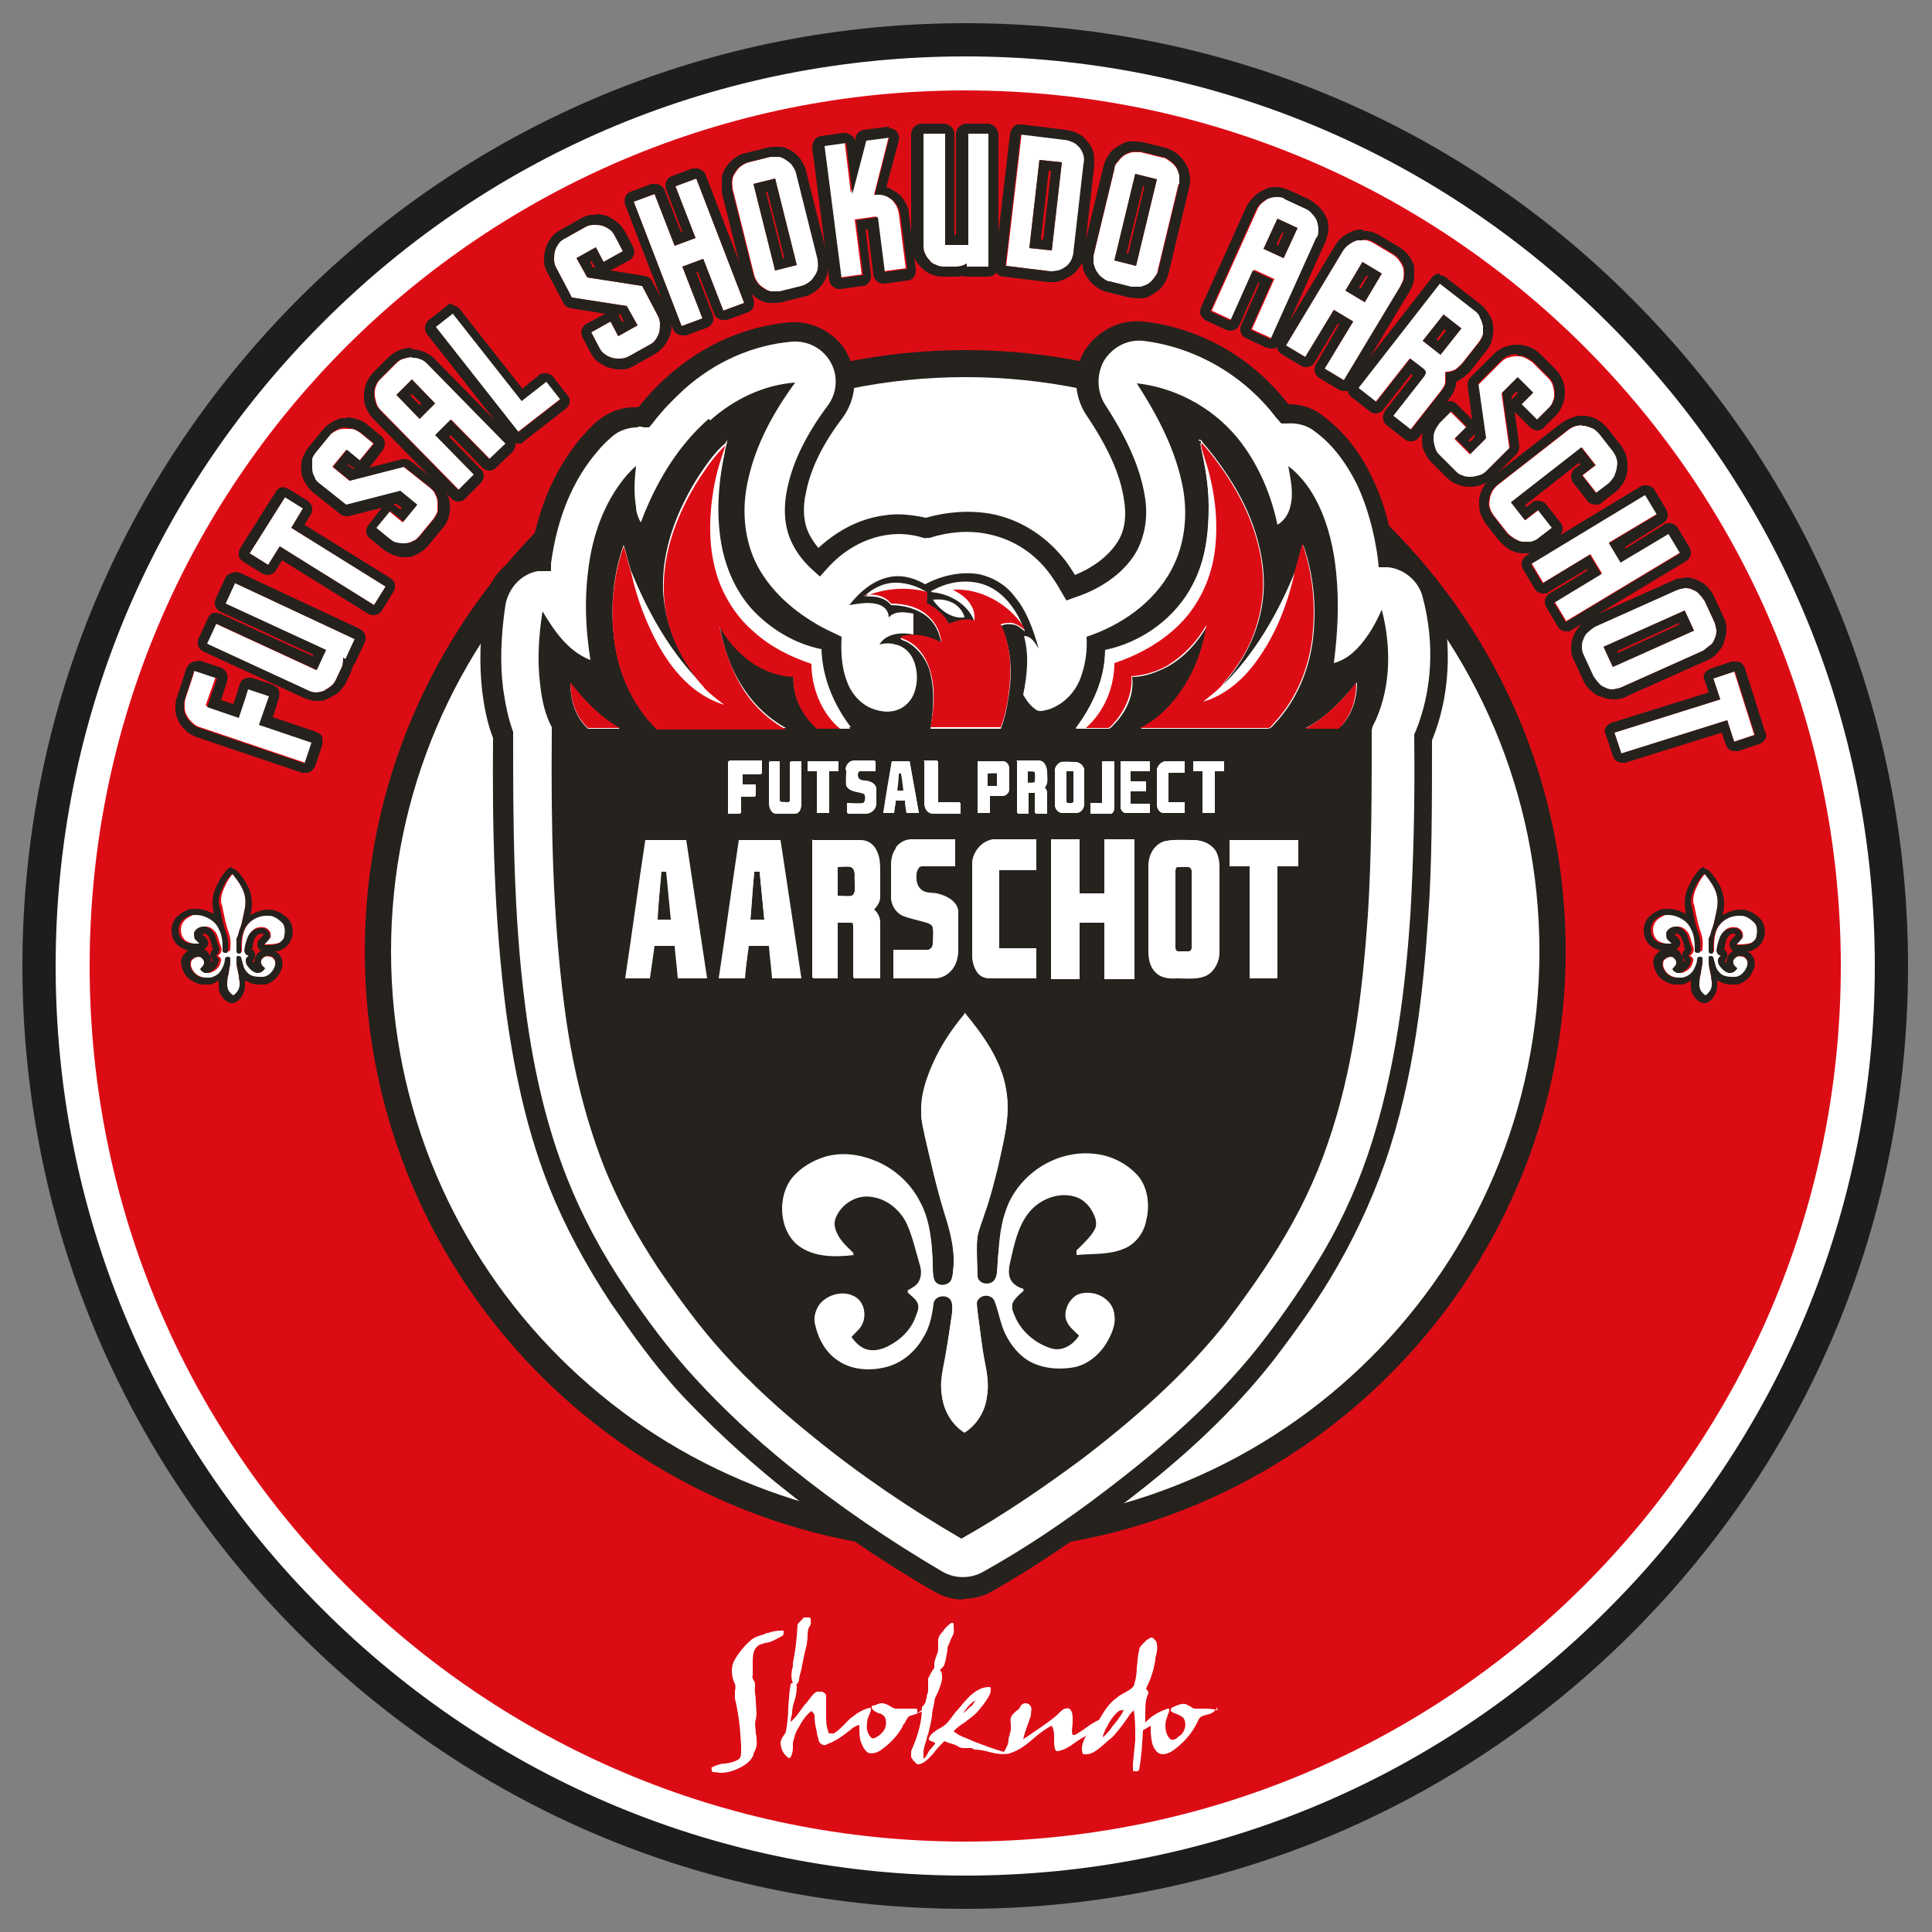 <?xml version="1.0" encoding="UTF-8"?>
<svg id="Layer_1" xmlns="http://www.w3.org/2000/svg" version="1.1" viewBox="0 0 250 250">
  <rect x="0" y="0" width="250" height="250" fill="#808080" stroke="none"/>
  <!-- Generator: Adobe Illustrator 29.1.0, SVG Export Plug-In . SVG Version: 2.1.0 Build 142)  -->
  <defs>
    <style>
      .st0 {
        fill: #dc0c15;
      }

      .st1 {
        fill: #26231e;
      }

      .st2 {
        fill: #1d1d1b;
      }

      .st3 {
        fill: #fff;
      }

      .st4 {
        fill: #25221d;
      }
    </style>
  </defs>
  <path class="st2" d="M124.9,11.7c62.6,0,113.3,50.7,113.3,113.3s-50.7,113.3-113.3,113.3S11.6,187.6,11.6,125,62.3,11.7,124.9,11.7M124.9,3c-32.6,0-63.3,12.7-86.3,35.7C15.6,61.8,2.9,92.4,2.9,125s12.7,63.3,35.7,86.3c23.1,23.1,53.7,35.7,86.3,35.7s63.3-12.7,86.3-35.7c23.1-23.1,35.7-53.7,35.7-86.3s-12.7-63.3-35.7-86.3C188.2,15.6,157.5,3,124.9,3h0Z"/>
  <circle class="st0" cx="124.9" cy="125" r="114.2"/>
  <path class="st3" d="M124.9,11.7c62.6,0,113.3,50.7,113.3,113.3s-50.7,113.3-113.3,113.3S11.6,187.6,11.6,125,62.3,11.7,124.9,11.7M124.9,7.3c-31.4,0-61,12.2-83.2,34.5C19.5,64,7.2,93.6,7.2,125s12.2,61,34.5,83.2c22.2,22.2,51.8,34.5,83.2,34.5s61-12.2,83.2-34.5c22.2-22.2,34.5-51.8,34.5-83.2s-12.2-61-34.5-83.2C185.9,19.6,156.4,7.3,124.9,7.3h0Z"/>
  <g>
    <g>
      <path class="st3" d="M32.2,89.1l2.7.9-1.3,3.7,6.8,2.3-.9,2.7-13.6-4.6c-.4-.1-.7-.3-1-.6-.3-.3-.5-.5-.7-.9-.2-.3-.3-.7-.3-1.1,0-.4,0-.8.1-1.1l.9-2.7.3-1,2.7.9-1.3,3.7,4.1,1.4.9-2.7.3-1Z"/>
      <path class="st4" d="M25.4,86.9l2.7.9-1.3,3.7,4.1,1.4.9-2.7.3-1,2.7.9-1.3,3.7,6.8,2.3-.9,2.7-13.6-4.6c-.4-.1-.7-.3-1-.6-.3-.3-.5-.5-.7-.9-.2-.3-.3-.7-.3-1.1,0-.4,0-.8.1-1.1l.9-2.7.3-1M25.4,85.6c-.2,0-.4,0-.6.1-.3.2-.5.4-.7.8l-.3,1-.9,2.7c-.2.5-.2,1.1-.2,1.6,0,.6.2,1.1.4,1.5.2.5.6.9,1,1.3.4.4.9.6,1.4.8l13.6,4.6c.1,0,.3,0,.4,0,.2,0,.4,0,.6-.1.3-.2.5-.4.7-.8l.9-2.7c.1-.3,0-.7,0-1s-.4-.5-.8-.7l-5.6-1.9.8-2.5c.1-.3,0-.7,0-1-.2-.3-.4-.5-.8-.7l-2.7-.9c-.1,0-.3,0-.4,0-.5,0-1.1.3-1.2.9l-.3,1-.5,1.5-1.6-.5.8-2.5c.2-.7-.1-1.4-.8-1.7l-2.7-.9c-.1,0-.3,0-.4,0h0Z"/>
    </g>
    <g>
      <path class="st3" d="M30.3,75.4l15.6,7.3-1.2,2.6-.3-.2c0,.5,0,1-.3,1.5l-.6,1.3c-.2.4-.4.7-.7.9s-.6.4-.9.6c-.3.1-.7.2-1.1.2-.4,0-.7-.1-1.1-.3l-13-6,1.2-2.6,13,6,1.2-2.6-13-6,1.2-2.6Z"/>
      <path class="st4" d="M30.3,75.4l15.6,7.3-1.2,2.6-.3-.2c0,.5,0,1-.3,1.5l-.6,1.3c-.2.4-.4.7-.7.9-.3.3-.6.4-.9.6-.3.1-.6.2-1,.2s0,0,0,0c-.4,0-.7-.1-1.1-.3l-13-6,1.2-2.6,13,6,1.2-2.6-13-6,1.2-2.6M30.3,74.1c-.5,0-1,.3-1.2.8l-1.2,2.6c-.1.3-.2.7,0,1,.1.3.4.6.7.7l11.9,5.5v.2c-.1,0-12-5.5-12-5.5-.2,0-.4-.1-.5-.1s-.3,0-.4,0c-.3.1-.6.4-.7.7l-1.2,2.6c-.3.7,0,1.4.6,1.7l13,6c.5.2,1.1.4,1.6.4h.1c.5,0,1,0,1.4-.3.5-.2,1-.5,1.4-.8.4-.4.7-.8,1-1.3l.6-1.3c.1-.3.2-.6.3-.9.1-.1.2-.3.3-.4l1.2-2.6c.3-.7,0-1.4-.6-1.7l-15.6-7.3c-.2,0-.4-.1-.5-.1h0Z"/>
    </g>
    <g>
      <path class="st3" d="M39.2,65.8l-1.5,2.5,12.2,7.6-1.5,2.4-12.2-7.6-1.5,2.4-2.4-1.5,4.6-7.3,2.4,1.5Z"/>
      <path class="st4" d="M36.8,64.3l2.4,1.5-1.5,2.5,12.2,7.6-1.5,2.4-12.2-7.6-1.5,2.4-2.4-1.5,4.6-7.3M36.8,63c-.4,0-.9.2-1.1.6l-4.6,7.3c-.2.3-.2.6-.2,1,0,.3.3.6.6.8l2.4,1.5c.2.1.5.2.7.2.4,0,.9-.2,1.1-.6l.8-1.3,11.1,6.9c.2.1.5.2.7.2.4,0,.9-.2,1.1-.6l1.5-2.4c.2-.3.2-.6.2-1,0-.3-.3-.6-.6-.8l-11.1-6.9.8-1.3c.4-.6.2-1.4-.4-1.8l-2.4-1.5c-.2-.1-.5-.2-.7-.2h0Z"/>
    </g>
    <g>
      <path class="st3" d="M51.6,63.7l-7,1.8-3.4-2.7c-.3-.2-.6-.5-.7-.9-.2-.3-.3-.7-.3-1.1,0-.4,0-.7,0-1.1,0-.4.3-.7.5-1l1.8-2.2c.2-.3.5-.5.9-.7.3-.2.7-.3,1.1-.3.4,0,.7,0,1.1,0,.4.1.7.3,1,.5l1.7,1.4-1.8,2.2-1.7-1.4-1.8,2.2,2.2,1.8,7-1.8,3.4,2.7c.3.3.6.5.7.9.2.3.3.7.3,1,0,.4,0,.7,0,1.1-.1.4-.3.7-.5,1l-1.8,2.2c-.3.3-.5.6-.9.7-.3.2-.7.3-1,.3-.4,0-.7,0-1.1,0-.4,0-.7-.3-1-.5l-1.7-1.4,1.8-2.2,1.7,1.4,1.8-2.2-2.2-1.8Z"/>
      <path class="st4" d="M44.9,55.4c.3,0,.5,0,.8.1.4.1.7.3,1,.5l1.7,1.4-1.8,2.2-1.7-1.4-1.8,2.2,2.2,1.8,7-1.8,3.4,2.7c.3.3.6.5.7.9.2.3.3.7.3,1,0,.4,0,.7,0,1.1-.1.4-.3.7-.5,1l-1.8,2.2c-.3.3-.5.6-.9.7-.3.2-.7.3-1,.3-.1,0-.2,0-.3,0-.3,0-.5,0-.8-.1-.4,0-.7-.3-1-.5l-1.7-1.4,1.8-2.2,1.7,1.4,1.8-2.2-2.2-1.8-7,1.8-3.4-2.7c-.3-.2-.6-.5-.7-.9-.2-.3-.3-.7-.3-1.1,0-.4,0-.7,0-1.1,0-.4.3-.7.5-1l1.8-2.2c.2-.3.5-.5.9-.7.3-.2.7-.3,1.1-.3.1,0,.2,0,.3,0M44.9,54.1c-.1,0-.3,0-.4,0-.5,0-1,.2-1.5.5-.5.3-.9.6-1.3,1.1l-1.8,2.2c-.4.5-.6,1-.8,1.5-.1.5-.2,1.1-.1,1.6,0,.5.2,1,.5,1.5.3.5.6.9,1.1,1.3l3.4,2.7c.2.2.5.3.8.3s.2,0,.3,0l4.3-1.1-1.7,2.2c-.5.6-.4,1.4.2,1.8l1.7,1.4c.5.4,1,.6,1.5.8.4.1.7.2,1.1.2s.3,0,.5,0c.5,0,1-.2,1.5-.5.5-.3.9-.6,1.3-1.1l1.8-2.2c.4-.4.6-.9.8-1.5.1-.5.2-1.1.1-1.6,0-.5-.2-1-.5-1.5-.3-.5-.6-.9-1.1-1.3l-3.4-2.7c-.2-.2-.5-.3-.8-.3-.1,0-.2,0-.3,0l-4.3,1.1,1.7-2.2c.2-.3.3-.6.3-1,0-.3-.2-.7-.5-.9l-1.7-1.4c-.4-.4-.9-.6-1.5-.8-.4-.1-.8-.2-1.2-.2h0ZM44.9,60.3l.2-.2.7.5c0,0,.1.1.2.1h-.3c0,0-.7-.5-.7-.5h0ZM51,65.2h.3c0,0,.7.5.7.5l-.2.2-.7-.5c0,0-.1-.1-.2-.1h0Z"/>
    </g>
    <g>
      <path class="st3" d="M55.4,47.1l10.1,10.3-2.1,2-5-5.1-2,2,5,5.1-2,2-10.1-10.3c-.3-.3-.5-.6-.6-1-.1-.4-.2-.7-.2-1.1,0-.4,0-.7.2-1.1.1-.4.4-.7.6-.9l2-2c.3-.3.6-.5,1-.6.4-.1.7-.2,1.1-.2.4,0,.7,0,1.1.2.4.1.7.4.9.6ZM56.3,52.2l-3-3.1-2,2,3,3.1,2-2Z"/>
      <path class="st4" d="M53.3,46.3c.4,0,.7,0,1.1.2.4.1.7.4.9.6l10.1,10.3-2.1,2-5-5.1-2,2,5,5.1-2,2-10.1-10.3c-.3-.3-.5-.6-.6-1-.1-.4-.2-.7-.2-1.1,0-.4,0-.7.2-1.1.1-.4.4-.7.6-.9l2-2c.3-.3.6-.5,1-.6.4-.1.7-.2,1.1-.2,0,0,0,0,0,0M54.3,54.2l2-2-3-3.1-2,2,3,3.1M53.3,45s0,0,0,0c-.5,0-1.1.1-1.6.3-.5.2-1,.5-1.4.9l-2,2c-.4.4-.7.9-.9,1.4-.2.5-.3,1-.3,1.6,0,.5,0,1.1.3,1.6.2.5.5,1,.9,1.4l10.1,10.3c.3.3.6.4.9.4s.7-.1.9-.4l2-2c.2-.2.4-.6.4-.9,0-.3-.1-.7-.4-.9l-4.1-4.2.2-.2,4.1,4.2c.3.3.6.4.9.4s.7-.1.9-.4l2.1-2c.2-.2.4-.6.4-.9,0-.3-.1-.7-.4-.9l-10.1-10.3c-.4-.4-.9-.7-1.4-.9-.5-.2-1-.3-1.6-.3h0ZM53.1,51.2l.2-.2,1.2,1.2-.2.2-1.2-1.2h0Z"/>
    </g>
    <g>
      <path class="st3" d="M72.4,51.7l-5.4,4.2-10.7-13.6,2.3-1.8,8.9,11.3,2.3-1.8.9-.7,1.8,2.3Z"/>
      <path class="st4" d="M58.6,40.6l8.9,11.3,2.3-1.8.9-.7,1.8,2.3-5.4,4.2-10.7-13.6,2.3-1.8M58.6,39.3c-.3,0-.6,0-.8.3l-2.3,1.8c-.3.2-.4.5-.5.9,0,.3,0,.7.3,1l10.7,13.6c.3.3.6.5,1,.5s.6,0,.8-.3l5.4-4.2c.6-.4.7-1.3.2-1.8l-1.8-2.3c-.2-.3-.5-.4-.9-.5,0,0-.1,0-.2,0-.3,0-.6,0-.8.3l-.9.7-1.2,1-8.1-10.3c-.3-.3-.6-.5-1-.5h0Z"/>
    </g>
    <g>
      <path class="st3" d="M81.1,39.6l-7.1-1.1-2-3.8c-.2-.3-.3-.7-.3-1.1s0-.7.1-1.1c.1-.4.3-.7.5-1s.5-.5.9-.7l2.5-1.4c.3-.2.7-.3,1.1-.3.4,0,.7,0,1.1.1.4.1.7.3,1,.5s.5.5.7.9l1,1.9-2.5,1.4-1-1.9-2.5,1.4,1.4,2.5,7.1,1.1,2,3.8c.2.4.3.7.3,1.1,0,.4,0,.7-.1,1.1-.1.4-.3.7-.5,1-.2.3-.5.5-.9.7l-2.5,1.4c-.4.2-.7.3-1.1.3-.4,0-.7,0-1.1-.1s-.7-.3-1-.5c-.3-.2-.5-.5-.7-.9l-1-1.9,2.5-1.4,1,1.9,2.5-1.4-1.4-2.5Z"/>
      <path class="st4" d="M77.1,29.1c.3,0,.6,0,.8.1.4.1.7.3,1,.5.3.2.5.5.7.9l1,1.9-2.5,1.4-1-1.9-2.5,1.4,1.4,2.5,7.1,1.1,2,3.8c.2.4.3.7.3,1.1,0,.4,0,.7-.1,1.1-.1.4-.3.7-.5,1-.2.3-.5.5-.9.7l-2.5,1.4c-.4.2-.7.3-1.1.3,0,0-.2,0-.3,0-.3,0-.6,0-.8-.1-.4-.1-.7-.3-1-.5-.3-.2-.5-.5-.7-.9l-1-1.9,2.5-1.4,1,1.9,2.5-1.4-1.4-2.5-7.1-1.1-2-3.8c-.2-.3-.3-.7-.3-1.1s0-.7.1-1.1c.1-.4.3-.7.5-1,.2-.3.5-.5.9-.7l2.5-1.4c.3-.2.7-.3,1.1-.3,0,0,.2,0,.3,0M77.1,27.8c-.1,0-.3,0-.4,0-.6,0-1.1.2-1.6.5l-2.5,1.4c-.5.3-1,.6-1.3,1.1-.3.4-.6.9-.7,1.4-.2.5-.2,1-.2,1.6,0,.6.2,1.1.5,1.6l2,3.8c.2.4.5.6,1,.7l4.4.7-2.4,1.3c-.6.3-.9,1.1-.5,1.8l1,1.9c.3.5.6,1,1.1,1.3.4.3.9.6,1.4.7.4.1.8.2,1.2.2s.2,0,.4,0c.6,0,1.1-.2,1.6-.5l2.5-1.4c.5-.3.9-.6,1.3-1.1.3-.4.6-.9.8-1.4.2-.5.2-1,.2-1.6,0-.6-.2-1.1-.5-1.6l-2-3.8c-.2-.4-.5-.6-1-.7l-4.4-.7,2.4-1.3c.6-.3.9-1.1.5-1.8l-1-1.9c-.3-.5-.6-.9-1.1-1.3-.4-.3-.9-.6-1.4-.8-.4-.1-.8-.2-1.2-.2h0ZM76.3,33.8h.2c0-.1.4.6.4.6,0,0,0,.2.2.2h-.4c0,0-.4-.9-.4-.9h0ZM80.5,41.7l-.4-.8c0,0,0-.2-.2-.2h.4c0,0,.4.9.4.9h-.2Z"/>
    </g>
    <g>
      <path class="st3" d="M96.3,39.2l-2.7,1-2.6-6.7-2.7,1,2.6,6.7-2.7,1-6.2-16.1,2.7-1,2.6,6.7,2.7-1-2.6-6.7,2.7-1,6.2,16.1Z"/>
      <path class="st4" d="M90.1,23.1l6.2,16.1-2.7,1-2.6-6.7-2.7,1,2.6,6.7-2.7,1-6.2-16.1,2.7-1,2.6,6.7,2.7-1-2.6-6.7,2.7-1M90.1,21.8c-.2,0-.3,0-.5,0l-2.7,1c-.3.1-.6.4-.7.7-.1.3-.1.7,0,1l2.1,5.5h-.2c0,0-2.1-5.4-2.1-5.4-.2-.5-.7-.8-1.2-.8-.2,0-.3,0-.5,0l-2.7,1c-.3.1-.6.4-.7.7-.1.3-.1.7,0,1l6.2,16.1c.2.5.7.8,1.2.8s.3,0,.5,0l2.7-1c.7-.3,1-1,.7-1.7l-2.1-5.5h.2c0,0,2.1,5.4,2.1,5.4.2.5.7.8,1.2.8s.3,0,.5,0l2.7-1c.3-.1.6-.4.7-.7.1-.3.1-.7,0-1l-6.2-16.1c-.2-.5-.7-.8-1.2-.8h0Z"/>
    </g>
    <g>
      <path class="st3" d="M103.1,22.4l2.8,11.2c0,.4.1.8,0,1.1s-.2.7-.4,1c-.2.3-.4.6-.7.8-.3.2-.6.4-1,.5l-2.8.7c-.4.1-.8.1-1.1,0-.4,0-.7-.2-1-.4s-.6-.4-.8-.7c-.2-.3-.4-.6-.5-1l-2.8-11.2c0-.4-.1-.8,0-1.1,0-.4.2-.7.4-1,.2-.3.4-.6.7-.8.3-.2.6-.4,1-.5l2.8-.7c.4,0,.8-.1,1.1,0,.4,0,.7.2,1,.4.3.2.6.4.8.7.2.3.4.6.5,1ZM103.1,34.3l-2.8-11.2-2.8.7,2.8,11.2,2.8-.7Z"/>
      <path class="st4" d="M100.3,20.3c.1,0,.3,0,.4,0,.4,0,.7.2,1,.4.3.2.6.4.8.7.2.3.4.6.5,1l2.8,11.2c0,.4.1.8,0,1.1,0,.4-.2.7-.4,1-.2.3-.4.6-.7.8-.3.2-.6.4-1,.5l-2.8.7c-.2,0-.5,0-.7,0s-.3,0-.4,0c-.4,0-.7-.2-1-.4-.3-.2-.6-.4-.8-.7-.2-.3-.4-.6-.5-1l-2.8-11.2c0-.4-.1-.8,0-1.1,0-.4.2-.7.4-1,.2-.3.4-.6.7-.8.3-.2.6-.4,1-.5l2.8-.7c.2,0,.5,0,.7,0M100.3,35l2.8-.7-2.8-11.2-2.8.7,2.8,11.2M100.3,19h0c-.3,0-.7,0-1,.1l-2.8.7c-.6.1-1.1.4-1.5.7-.4.3-.8.7-1.1,1.2-.3.5-.5,1-.5,1.5,0,.5,0,1.1,0,1.7l2.8,11.2c.1.5.4,1.1.7,1.5.3.4.7.8,1.2,1.1.5.3,1,.5,1.5.5.2,0,.4,0,.6,0,.3,0,.7,0,1-.1l2.8-.7c.6-.1,1.1-.4,1.5-.7.4-.3.8-.7,1.1-1.2.3-.5.5-1,.5-1.5,0-.6,0-1.1,0-1.7l-2.8-11.2c-.1-.5-.4-1-.7-1.5-.3-.4-.7-.8-1.2-1.1-.5-.3-1-.5-1.5-.5-.2,0-.4,0-.6,0h0ZM99.1,24.8h.2c0,0,2.2,8.6,2.2,8.6h-.2c0,0-2.2-8.6-2.2-8.6h0Z"/>
    </g>
    <g>
      <path class="st3" d="M113.1,25.2c.4,0,.8,0,1.1,0,.4.1.7.3,1,.5s.5.5.7.8c.2.3.3.7.4,1.1l.9,7.1-2.9.4-.9-7.1-2.8.4.9,7.1-2.8.4-2.2-17.1,2.8-.4.8,6.6,1.8-6.9,3.1-.4-1.9,7.5Z"/>
      <path class="st4" d="M115.1,17.7l-1.9,7.5c.1,0,.2,0,.4,0,.3,0,.5,0,.8.1.4.1.7.3,1,.5.3.2.5.5.7.8.2.3.3.7.4,1.1l.9,7.1-2.9.4-.9-7.1-2.8.4.9,7.1-2.8.4-2.2-17.1,2.8-.4.8,6.6,1.8-6.9,3.1-.4M115.1,16.4c0,0-.1,0-.2,0l-3.1.4c-.5,0-1,.5-1.1,1v.4c-.2-.3-.3-.6-.6-.7-.2-.2-.5-.3-.8-.3,0,0-.1,0-.2,0l-2.8.4c-.3,0-.7.2-.9.5-.2.3-.3.6-.3,1l2.2,17.1c0,.3.2.7.5.9.2.2.5.3.8.3s.1,0,.2,0l2.8-.4c.7,0,1.2-.7,1.1-1.5l-.7-5.8h.3s.7,5.8.7,5.8c0,.3.2.7.5.9.2.2.5.3.8.3s.1,0,.2,0l2.9-.4c.7,0,1.2-.7,1.1-1.5l-.9-7.1c0-.6-.2-1.1-.5-1.6-.3-.5-.6-.9-1.1-1.2-.4-.3-.8-.5-1.3-.7l1.6-6c.1-.4,0-.9-.3-1.2-.2-.3-.6-.4-1-.4h0Z"/>
    </g>
    <g>
      <path class="st3" d="M127.9,17.3v17.2c.1,0-2.8,0-2.8,0v-.4c-.5.3-.9.4-1.4.4h-1.4c-.4,0-.8,0-1.1-.2-.4-.1-.7-.3-.9-.6-.3-.3-.5-.6-.6-.9-.2-.3-.2-.7-.2-1.1v-14.4c0,0,2.8,0,2.8,0v14.4c0,0,3,0,3,0v-14.4c0,0,2.8,0,2.8,0Z"/>
      <path class="st4" d="M127.9,17.3v17.2c.1,0-2.8,0-2.8,0v-.4c-.5.3-.9.4-1.4.4h-1.4s0,0,0,0c-.4,0-.8,0-1.1-.2-.4-.1-.7-.3-.9-.6-.3-.3-.5-.6-.6-.9-.2-.3-.2-.7-.2-1.1v-14.4c0,0,2.8,0,2.8,0v14.4c0,0,3,0,3,0v-14.4c0,0,2.8,0,2.8,0M127.9,16s0,0,0,0h-2.9c-.3,0-.7.2-.9.4-.2.2-.4.6-.4.9v13.1c0,0-.2,0-.2,0v-13.1c0-.7-.7-1.3-1.4-1.3,0,0,0,0,0,0h-2.9c-.3,0-.7.2-.9.4-.2.2-.4.6-.4.9v14.4c0,.6.2,1.1.4,1.6.2.5.5.9.9,1.3.4.4.8.7,1.3.9.5.2,1,.3,1.6.3h1.5c.3,0,.6,0,.9-.1.2,0,.3.1.5.1s0,0,0,0h2.9c.7,0,1.3-.6,1.3-1.3v-17.2c-.1-.7-.7-1.3-1.4-1.3h0Z"/>
    </g>
    <g>
      <path class="st3" d="M140.3,21.3l-1.3,11.4c0,.4-.2.8-.3,1.1-.2.3-.4.6-.7.8s-.6.4-1,.5c-.4.1-.7.1-1.1,0l-5.7-.7,2-17.1,5.7.7c.4,0,.8.2,1.1.3s.6.4.9.7c.2.3.4.6.5,1,.1.4.1.7,0,1.1ZM136.1,32.4l1.3-11.4-2.9-.3-1.3,11.4,2.9.3Z"/>
      <path class="st4" d="M132,17.4l5.7.7c.4,0,.8.2,1.1.3s.6.4.9.7c.2.3.4.6.5,1,.1.4.1.7,0,1.1l-1.3,11.4c0,.4-.2.8-.3,1.1-.2.3-.4.6-.7.8-.3.2-.6.4-1,.5-.3,0-.5.1-.8.1s-.2,0-.3,0l-5.7-.7,2-17.1M136.1,32.4l1.3-11.4-2.9-.3-1.3,11.4,2.9.3M132,16.1c-.3,0-.6,0-.8.3-.3.2-.4.5-.5.9l-2,17.1c0,.7.4,1.4,1.2,1.4l5.7.7c.2,0,.3,0,.5,0,.4,0,.8,0,1.2-.2.5-.2,1-.4,1.4-.7.4-.3.8-.7,1.1-1.2.3-.5.4-1,.5-1.6l1.3-11.4c0-.6,0-1.1-.1-1.7-.2-.5-.4-1-.8-1.4-.3-.4-.7-.8-1.2-1-.5-.3-1-.4-1.6-.5l-5.7-.7s0,0-.1,0h0ZM134.7,30.9l1-8.8h.3s-1,8.9-1,8.9h-.3Z"/>
    </g>
    <g>
      <path class="st3" d="M152.5,23.8l-2.7,11.2c0,.4-.3.7-.5,1-.2.3-.5.6-.8.8-.3.2-.7.3-1,.4-.4,0-.8,0-1.1,0l-2.8-.7c-.4,0-.7-.3-1-.5-.3-.2-.5-.5-.7-.8-.2-.3-.3-.7-.4-1,0-.4,0-.8,0-1.1l2.7-11.2c0-.4.2-.7.5-1,.2-.3.5-.6.8-.8s.7-.3,1-.4c.4,0,.8,0,1.1,0l2.8.7c.4,0,.7.3,1,.5.3.2.6.5.8.8.2.3.3.7.4,1,0,.4,0,.8,0,1.1ZM147,34.4l2.7-11.2-2.8-.7-2.7,11.2,2.8.7Z"/>
      <path class="st4" d="M146.9,19.6c.2,0,.5,0,.7,0l2.8.7c.4,0,.7.3,1,.5.3.2.6.5.8.8.2.3.3.7.4,1,0,.4,0,.8,0,1.1l-2.7,11.2c0,.4-.3.7-.5,1-.2.3-.5.6-.8.8-.3.2-.7.3-1,.4-.2,0-.3,0-.5,0-.2,0-.5,0-.7,0l-2.8-.7c-.4,0-.7-.3-1-.5-.3-.2-.5-.5-.7-.8-.2-.3-.3-.7-.4-1,0-.4,0-.8,0-1.1l2.7-11.2c0-.4.2-.7.5-1,.2-.3.5-.6.8-.8.3-.2.7-.3,1-.4.1,0,.3,0,.5,0M147,34.4l2.7-11.2-2.8-.7-2.7,11.2,2.8.7M146.9,18.3c-.2,0-.5,0-.7,0-.5,0-1,.3-1.5.6-.5.3-.9.6-1.2,1.1-.3.4-.6,1-.7,1.5l-2.7,11.2c-.1.5-.2,1.1,0,1.7,0,.5.3,1.1.6,1.5.3.5.6.8,1.1,1.2.4.3,1,.6,1.5.7l2.8.7c.3,0,.7.1,1,.1s.5,0,.7,0c.5,0,1-.3,1.5-.6.5-.3.9-.6,1.2-1.1.3-.4.6-1,.7-1.5l2.7-11.2c.1-.5.2-1.1,0-1.7,0-.5-.3-1-.6-1.5-.3-.5-.7-.9-1.1-1.2-.4-.3-1-.6-1.5-.7l-2.8-.7c-.3,0-.7-.1-1-.1h0ZM145.8,32.7l2.1-8.6h.2c0,0-2.1,8.7-2.1,8.7h-.2Z"/>
    </g>
    <g>
      <path class="st3" d="M170.5,30.7l-5.9,13.1-2.6-1.2,2.9-6.5-2.6-1.2-2.9,6.5-2.6-1.2,5.9-13.1c.2-.4.4-.7.7-.9s.6-.5.9-.6c.3-.1.7-.2,1.1-.2.4,0,.8,0,1.1.3l2.6,1.2c.4.2.7.4.9.7.3.3.5.6.6.9.1.3.2.7.2,1.1s0,.8-.3,1.1ZM166.1,33.4l1.8-3.9-2.6-1.2-1.8,3.9,2.6,1.2Z"/>
      <path class="st4" d="M165.2,25.5s0,0,0,0c.4,0,.8,0,1.1.3l2.6,1.2c.4.2.7.4.9.7.3.3.5.6.6.9.1.3.2.7.2,1.1,0,.4,0,.8-.3,1.1l-5.9,13.1-2.6-1.2,2.9-6.5-2.6-1.2-2.9,6.5-2.6-1.2,5.9-13.1c.2-.4.4-.7.7-.9.3-.3.6-.5.9-.6.3-.1.7-.2,1-.2M166.1,33.4l1.8-3.9-2.6-1.2-1.8,3.9,2.6,1.2M165.2,24.2c-.5,0-1,0-1.5.3-.5.2-1,.5-1.4.9-.4.4-.7.8-1,1.3l-5.9,13.1c-.1.3-.2.7,0,1s.4.6.7.7l2.6,1.2c.2,0,.4.1.5.1.5,0,1-.3,1.2-.8l2.4-5.4h.2c0,.1-2.4,5.5-2.4,5.5-.3.7,0,1.4.7,1.7l2.6,1.2c.2,0,.4.1.5.1s.3,0,.5,0c.3-.1.6-.4.7-.7l5.9-13.1c.2-.5.4-1.1.4-1.6,0-.6,0-1.1-.3-1.6-.2-.5-.5-.9-.9-1.3-.4-.4-.8-.7-1.3-1l-2.6-1.2c-.5-.2-1.1-.4-1.6-.4h-.1ZM165.2,31.6l.7-1.5h.2c0,.1-.7,1.6-.7,1.6h-.2Z"/>
    </g>
    <g>
      <path class="st3" d="M181.3,36.9l-7.4,12.3-2.5-1.5,3.7-6.1-2.5-1.5-3.7,6.1-2.5-1.5,7.4-12.3c.2-.3.5-.6.8-.8.3-.2.6-.4,1-.5.4,0,.7-.1,1.1,0,.4,0,.7.2,1.1.4l2.5,1.5c.3.2.6.5.8.8.2.3.4.6.5,1,0,.4.1.7,0,1.1,0,.4-.2.7-.4,1.1ZM176.6,39.1l2.2-3.7-2.5-1.5-2.2,3.7,2.5,1.5Z"/>
      <path class="st4" d="M176.4,31c.1,0,.3,0,.4,0,.4,0,.7.2,1.1.4l2.5,1.5c.3.2.6.5.8.8.2.3.4.6.5,1,0,.4.1.7,0,1.1,0,.4-.2.7-.4,1.1l-7.4,12.3-2.5-1.5,3.7-6.1-2.5-1.5-3.7,6.1-2.5-1.5,7.4-12.3c.2-.3.5-.6.8-.8.3-.2.6-.4,1-.5.2,0,.4,0,.7,0M176.6,39.1l2.2-3.7-2.5-1.5-2.2,3.7,2.5,1.5M176.4,29.7c-.3,0-.7,0-1,.1-.5.1-1,.4-1.5.7-.4.3-.8.7-1.1,1.2l-7.4,12.3c-.4.6-.2,1.4.4,1.8l2.5,1.5c.2.1.4.2.7.2.4,0,.9-.2,1.1-.6l3-5h.2c0,.1-3,5.2-3,5.2-.4.6-.2,1.4.4,1.8l2.5,1.5c.2.1.4.2.7.2s.2,0,.3,0c.3,0,.6-.3.8-.6l7.4-12.3c.3-.5.5-1,.6-1.6,0-.6,0-1.1,0-1.6-.1-.5-.4-1-.7-1.4-.3-.4-.7-.8-1.2-1.1l-2.5-1.5c-.5-.3-1-.5-1.6-.6-.2,0-.4,0-.6,0h0ZM175.9,37.1l.9-1.4h.2c0,.1-.9,1.6-.9,1.6h-.2Z"/>
    </g>
    <g>
      <path class="st3" d="M187,48.2c0,.4,0,.8,0,1.2,0,.4-.3.8-.5,1.1l-4,5.1-2.3-1.8,4-5.1c.1-.2.2-.3.2-.5,0-.2-.1-.3-.3-.5l-1.7-1.3-4.4,5.6-2.3-1.8,10.6-13.6,4.5,3.5c.3.2.6.5.7.9.2.3.3.7.4,1.1,0,.4,0,.7,0,1.1-.1.4-.3.7-.5,1l-2.2,2.8c-.3.3-.6.6-.9.8-.4.2-.8.3-1.2.3ZM186.4,45.9l2.7-3.4-2.3-1.8-2.7,3.4,2.3,1.8Z"/>
      <path class="st4" d="M186.3,36.7l4.5,3.5c.3.2.6.5.7.9.2.3.3.7.4,1.1,0,.4,0,.7,0,1.1-.1.4-.3.7-.5,1l-2.2,2.8c-.3.3-.6.6-.9.8-.4.2-.8.3-1.2.3,0,.4,0,.8,0,1.2,0,.4-.3.8-.5,1.1l-4,5.1-2.3-1.8,4-5.1c.1-.2.2-.3.2-.5,0-.2-.1-.3-.3-.5l-1.7-1.3-4.4,5.6-2.3-1.8,10.6-13.6M186.4,45.9l2.7-3.4-2.3-1.8-2.7,3.4,2.3,1.8M186.3,35.4c-.4,0-.8.2-1,.5l-10.6,13.6c-.2.3-.3.6-.3,1,0,.3.2.7.5.9l2.3,1.8c.2.2.5.3.8.3s.8-.2,1-.5l3.6-4.6.2.2-3.6,4.6c-.4.6-.3,1.4.2,1.8l2.3,1.8c.2.2.5.3.8.3s.1,0,.2,0c.3,0,.7-.2.9-.5l4-5.1c.4-.5.6-1,.8-1.6,0-.2,0-.3,0-.5.1,0,.3-.1.4-.2.5-.3,1-.7,1.4-1.1l2.2-2.8c.3-.4.6-.9.7-1.5.1-.5.2-1.1.1-1.6,0-.5-.2-1-.5-1.5-.3-.5-.6-.9-1.1-1.3l-4.5-3.5c-.2-.2-.5-.3-.8-.3h0ZM185.9,43.9l1-1.3.2.2-1,1.3-.2-.2h0Z"/>
    </g>
    <g>
      <path class="st3" d="M192.2,57l-1-7.1,3-3c.3-.3.6-.5.9-.6.4-.1.7-.2,1.1-.2s.7,0,1.1.2c.3.1.7.4,1,.6l2,2c.3.3.5.6.6.9.1.4.2.7.2,1.1,0,.4,0,.7-.2,1.1-.1.4-.4.7-.6.9l-1.5,1.5-2-2,1.5-1.5-2-2-2,2,1,7.1-3,3c-.3.3-.6.5-1,.6-.4.1-.7.2-1.1.2s-.7,0-1.1-.2c-.4-.1-.7-.4-.9-.6l-2-2c-.3-.3-.5-.6-.6-1-.1-.3-.2-.7-.2-1.1,0-.4,0-.7.2-1.1.1-.3.4-.7.6-1l1.5-1.5,2,2-1.5,1.5,2,2,2-2Z"/>
      <path class="st4" d="M196.3,46c.4,0,.7,0,1.1.2.3.1.7.4,1,.6l2,2c.3.3.5.6.6.9.1.4.2.7.2,1.1,0,.4,0,.7-.2,1.1-.1.4-.4.7-.6.9l-1.5,1.5-2-2,1.5-1.5-2-2-2,2,1,7.1-3,3c-.3.3-.6.5-1,.6-.4.1-.7.2-1.1.2s-.7,0-1.1-.2c-.4-.1-.7-.4-.9-.6l-2-2c-.3-.3-.5-.6-.6-1-.1-.3-.2-.7-.2-1.1,0-.4,0-.7.2-1.1.1-.3.4-.7.6-1l1.5-1.5,2,2-1.5,1.5,2,2,2-2-1-7.1,3-3c.3-.3.6-.5.9-.6.4-.1.7-.2,1.1-.2M196.3,44.6c-.5,0-1.1.1-1.6.3-.5.2-1,.5-1.4.9l-3,3c-.3.3-.4.7-.4,1.1l.6,4.4-2-2c-.3-.3-.6-.4-.9-.4-.3,0-.7.1-.9.4l-1.5,1.5c-.4.4-.7.9-.9,1.4-.2.5-.3,1-.3,1.6,0,.5,0,1.1.3,1.6.2.5.5,1,.9,1.4l2,2c.4.4.9.7,1.4.9.5.2,1,.3,1.6.3s1.1-.1,1.6-.3c.5-.2,1-.5,1.4-.9l3-3c.3-.3.4-.7.4-1.1l-.6-4.4,2,2c.2.2.6.4.9.4h0c.3,0,.7-.1.9-.4l1.5-1.5c.4-.4.7-.9.9-1.4.2-.5.3-1,.3-1.6,0-.5-.1-1.1-.3-1.6-.2-.5-.5-1-.9-1.4l-2-2c-.4-.4-.9-.7-1.4-.9-.5-.2-1-.3-1.6-.3h0ZM195.6,51.3l.6-.6.2.2-.6.6c0,0-.1.1-.2.2v-.4h0ZM190,57l.6-.6c0,0,.1-.1.2-.2v.4s-.6.6-.6.6l-.2-.2h0Z"/>
    </g>
    <g>
      <path class="st3" d="M200.9,68.3l-1.7,1.3c-.3.3-.7.4-1,.5-.4,0-.7.1-1.1,0-.4,0-.7-.2-1.1-.4-.3-.2-.6-.4-.9-.7l-1.8-2.3c-.2-.3-.4-.6-.5-1-.1-.4-.1-.7,0-1.1,0-.4.2-.7.3-1,.2-.3.4-.6.8-.9l9.1-7.1c.3-.2.6-.4,1-.5.4-.1.7-.1,1.1,0s.7.2,1,.3.6.4.9.7l1.8,2.3c.2.3.4.6.5,1,.1.4.1.7,0,1.1,0,.4-.2.7-.3,1.1-.2.3-.4.6-.7.9l-1.7,1.3-1.8-2.3,1.7-1.3-1.8-2.3-9.1,7.1,1.8,2.3,1.7-1.3,1.8,2.3Z"/>
      <path class="st4" d="M204.7,55.1c.1,0,.2,0,.3,0,.4,0,.7.2,1,.3s.6.4.9.7l1.8,2.3c.2.3.4.6.5,1,.1.4.1.7,0,1.1,0,.4-.2.7-.3,1.1-.2.3-.4.6-.7.9l-1.7,1.3-1.8-2.3,1.7-1.3-1.8-2.3-9.1,7.1,1.8,2.3,1.7-1.3,1.8,2.3-1.7,1.3c-.3.3-.7.4-1,.5-.2,0-.5,0-.7,0s-.3,0-.4,0c-.4,0-.7-.2-1.1-.4-.3-.2-.6-.4-.9-.7l-1.8-2.3c-.2-.3-.4-.6-.5-1-.1-.4-.1-.7,0-1.1,0-.4.2-.7.3-1,.2-.3.4-.6.8-.9l9.1-7.1c.3-.2.6-.4,1-.5.3,0,.5-.1.8-.1M204.7,53.8c-.4,0-.7,0-1.1.2-.5.1-1,.4-1.5.7l-9.1,7.1c-.5.4-.8.8-1.1,1.3-.3.5-.4,1-.5,1.5,0,.5,0,1.1.1,1.6.1.5.4,1,.7,1.5l1.8,2.3c.4.4.8.8,1.3,1.1.5.3,1,.4,1.5.5.2,0,.4,0,.6,0,.4,0,.7,0,1.1-.1.5-.1,1-.4,1.5-.8l1.7-1.3c.6-.4.7-1.3.2-1.8l-1.8-2.3c-.2-.3-.5-.4-.9-.5,0,0-.1,0-.2,0-.3,0-.6,0-.8.3l-.7.5-.2-.2,7-5.5.2.2-.7.5c-.3.2-.4.5-.5.9,0,.3,0,.7.3,1l1.8,2.3c.2.3.5.4.9.5,0,0,.1,0,.2,0,.3,0,.6,0,.8-.3l1.7-1.3c.4-.3.8-.8,1.1-1.3.3-.5.4-1,.5-1.6,0-.5,0-1.1-.1-1.6-.1-.5-.4-1-.7-1.5l-1.8-2.3c-.3-.4-.8-.8-1.3-1.1-.5-.3-1-.4-1.5-.5-.2,0-.3,0-.5,0h0Z"/>
    </g>
    <g>
      <path class="st3" d="M202.7,80.4l-1.5-2.5,6.1-3.7-1.5-2.5-6.1,3.7-1.5-2.5,14.7-8.9,1.5,2.5-6.2,3.7,1.5,2.5,6.2-3.7,1.5,2.5-14.8,8.9Z"/>
      <path class="st4" d="M212.9,64.1l1.5,2.5-6.2,3.7,1.5,2.5,6.2-3.7,1.5,2.5-14.8,8.9-1.5-2.5,6.1-3.7-1.5-2.5-6.1,3.7-1.5-2.5,14.7-8.9M212.9,62.8c-.2,0-.5,0-.7.2l-14.7,8.9c-.3.2-.5.5-.6.8,0,.3,0,.7.2,1l1.5,2.5c.2.4.7.6,1.1.6s.5,0,.7-.2l5-3v.2c.1,0-4.9,3-4.9,3-.3.2-.5.5-.6.8,0,.3,0,.7.2,1l1.5,2.5c.2.4.7.6,1.1.6s.5,0,.7-.2l14.8-8.9c.3-.2.5-.5.6-.8,0-.3,0-.7-.2-1l-1.5-2.5c-.2-.4-.7-.6-1.1-.6-.2,0-.5,0-.7.2l-5,3.1v-.2c-.1,0,4.9-3.1,4.9-3.1.3-.2.5-.5.6-.8,0-.3,0-.7-.2-1l-1.5-2.5c-.2-.4-.7-.6-1.1-.6h0Z"/>
    </g>
    <g>
      <path class="st3" d="M220.4,84.2l-10.5,4.7c-.4.2-.7.2-1.1.3-.4,0-.7,0-1.1-.2-.3-.1-.7-.3-.9-.6s-.5-.6-.7-.9l-1.2-2.6c-.2-.4-.3-.7-.3-1.1s0-.7.2-1.1c.1-.3.3-.7.6-.9.3-.3.6-.5.9-.7l10.5-4.7c.4-.2.7-.2,1.1-.3.4,0,.7,0,1.1.2.3.1.7.3.9.6.3.3.5.6.7.9l1.2,2.6c.2.4.2.7.3,1.1,0,.4,0,.7-.2,1.1-.1.3-.3.7-.6.9s-.6.5-.9.7ZM208.7,86.3l10.5-4.7-1.2-2.6-10.5,4.7,1.2,2.6Z"/>
      <path class="st4" d="M218,76.1c.4,0,.7,0,1,.2.3.1.7.3.9.6.3.3.5.6.7.9l1.2,2.6c.2.4.2.7.3,1.1,0,.4,0,.7-.2,1.1-.1.3-.3.7-.6.9s-.6.5-.9.7l-10.5,4.7c-.4.2-.7.2-1.1.3,0,0,0,0,0,0-.4,0-.7,0-1-.2-.3-.1-.7-.3-.9-.6-.3-.3-.5-.6-.7-.9l-1.2-2.6c-.2-.4-.3-.7-.3-1.1s0-.7.2-1.1c.1-.3.3-.7.6-.9.3-.3.6-.5.9-.7l10.5-4.7c.4-.2.7-.2,1.1-.3,0,0,0,0,0,0M208.7,86.3l10.5-4.7-1.2-2.6-10.5,4.7,1.2,2.6M218,74.8h-.1c-.6,0-1.1.1-1.6.4l-10.5,4.7c-.5.2-1,.6-1.3,1-.4.4-.7.9-.9,1.4-.2.5-.3,1-.3,1.6,0,.6.1,1.1.4,1.6l1.2,2.6c.2.5.6,1,1,1.3.4.4.9.7,1.4.8.5.2,1,.3,1.5.3h.1c.6,0,1.1-.1,1.6-.4l10.5-4.7c.5-.2,1-.6,1.3-1,.4-.4.7-.9.8-1.4.2-.5.3-1,.3-1.6,0-.6-.1-1.1-.4-1.6l-1.2-2.6c-.2-.5-.6-1-1-1.4-.4-.4-.9-.6-1.3-.8-.5-.2-1-.3-1.5-.3h0ZM209.2,84.3l8.1-3.7v.2c.1,0-8,3.7-8,3.7v-.2h-.1Z"/>
    </g>
    <g>
      <path class="st3" d="M224.4,96l-.9-2.8-13.7,4.3-.9-2.7,13.7-4.3-.9-2.7,2.7-.9,2.6,8.2-2.7.9Z"/>
      <path class="st4" d="M224.5,86.9l2.6,8.2-2.7.9-.9-2.8-13.7,4.3-.9-2.7,13.7-4.3-.9-2.7,2.7-.9M224.5,85.6c-.1,0-.3,0-.4,0l-2.7.9c-.3.1-.6.3-.8.6-.2.3-.2.7,0,1l.5,1.5-12.5,3.9c-.3.1-.6.3-.8.6-.2.3-.2.7,0,1l.9,2.7c.2.6.7.9,1.2.9s.3,0,.4,0l12.5-3.9.5,1.5c.1.3.3.6.6.8.2,0,.4.1.6.1s.3,0,.4,0l2.7-.9c.3-.1.6-.3.8-.6.2-.3.2-.7,0-1l-2.6-8.2c-.1-.3-.3-.6-.6-.8-.2,0-.4-.1-.6-.1h0Z"/>
    </g>
  </g>
  <g id="Aarschot">
    <g>
      <path class="st3" d="M30.1,113.1c.7.9,1.4,1.8,1.6,2.9.2,1-.1,2-.3,2.9-.1.6-.3,1.2-.5,1.7,0,.3-.2.6-.3.9,0,.5,0,1,0,1.6,0,.3.5.3.7,0,0-.2,0-.4,0-.7,0-.8.1-1.5.4-2.2.6-1.2,1.9-1.9,3.2-1.8.6,0,1.2.4,1.7.9.4.4.4,1.1.3,1.6,0,.5-.4.9-.8,1.1-.6.2-1.2.2-1.8.2,0,0,0,0,0-.1.2-.2.5-.5.7-.8.1-.2,0-.4,0-.6-.1-.3-.4-.6-.8-.7-.6-.1-1.2,0-1.6.5-.5.5-.6,1.1-.8,1.8,0,.3-.2.6,0,.9,0,.2.3.3.5.4-.2.1-.4.3-.4.5,0,.2,0,.4.1.6.3.5.8,1,1.3,1.1.4.1.8-.2,1-.5-.2-.2-.4-.3-.5-.6-.1-.3,0-.6.3-.8.2-.2.5-.2.8-.1.3,0,.6.3.7.6.1.4,0,.7-.2,1.1-.3.5-.7.9-1.3,1-.6.1-1.3,0-1.8-.3-.4-.3-.7-.7-.8-1.1-.1-.4-.2-.7-.3-1.1,0-.3-.5-.3-.6,0,0,.1,0,.3,0,.5,0,.6.2,1.2.3,1.8,0,.4.2.9.1,1.3,0,.5-.4,1-.8,1.3-.5-.3-.8-.8-.8-1.3,0-.6,0-1.1.2-1.6,0-.5.2-1,.2-1.5,0-.2,0-.4,0-.5-.2-.2-.6-.1-.6.1,0,.5-.2.9-.4,1.3-.3.6-.9,1-1.5,1.1-.6.1-1.2,0-1.7-.3-.5-.3-.8-.8-.9-1.3,0-.3,0-.6.3-.8.3-.3.9-.4,1.3-.1.3.2.4.6.2.9-.1.2-.3.3-.4.5.1.2.3.4.6.5.3,0,.6,0,.9-.2.4-.2.8-.6.9-1,0-.2.2-.4.1-.6,0-.2-.3-.3-.4-.5.2,0,.3-.2.4-.4.1-.2.1-.5,0-.7-.2-.5-.3-1-.5-1.5-.2-.5-.7-1-1.3-1.1-.6-.1-1.2.3-1.4.8,0,.3,0,.6.1.8.2.2.4.4.6.6-.7.1-1.5,0-2.1-.4-.7-.6-.8-1.8-.2-2.5.3-.4.8-.6,1.2-.8.7-.2,1.4,0,2,.2.7.3,1.3.8,1.6,1.5.4.7.5,1.6.5,2.4,0,.2,0,.4,0,.5,0,.2.3.2.5.1.2,0,.2-.3.2-.4.1-.8,0-1.5-.3-2.3-.3-.9-.5-1.9-.7-2.9,0-.3-.2-.6-.2-.9,0-.7.2-1.3.5-1.9.3-.7.7-1.3,1.2-1.8Z"/>
      <path class="st4" d="M30.1,113.1c.7.9,1.4,1.8,1.6,2.9.2,1-.1,2-.3,2.9-.1.6-.3,1.2-.5,1.7,0,.3-.2.6-.3.9,0,.5,0,1,0,1.6,0,.2.2.3.3.3s.3,0,.3-.2c0-.2,0-.4,0-.7,0-.8.1-1.5.4-2.2.5-1.1,1.7-1.8,2.9-1.8s.2,0,.3,0c.6,0,1.2.4,1.7.9.4.4.4,1.1.3,1.6,0,.5-.4.9-.8,1.1-.6.2-1.2.2-1.8.2,0,0,0,0,0-.1.2-.2.5-.5.7-.8.1-.2,0-.4,0-.6-.1-.3-.4-.6-.8-.7-.1,0-.2,0-.4,0-.4,0-.9.2-1.2.5-.5.5-.6,1.1-.8,1.8,0,.3-.2.6,0,.9,0,.2.3.3.5.4-.2.1-.4.3-.4.5,0,.2,0,.4.1.6.3.5.8,1,1.3,1.1,0,0,.1,0,.2,0,.4,0,.7-.3.9-.6-.2-.2-.4-.3-.5-.6-.1-.3,0-.6.3-.8.1-.1.3-.2.5-.2s.2,0,.3,0c.3,0,.6.3.7.6.1.4,0,.7-.2,1.1-.3.5-.7.9-1.3,1-.2,0-.4,0-.6,0-.4,0-.9-.1-1.2-.3-.4-.3-.7-.7-.8-1.1-.1-.4-.2-.7-.3-1.1,0-.1-.2-.2-.3-.2-.1,0-.3,0-.3.2,0,.1,0,.3,0,.5,0,.6.2,1.2.3,1.8,0,.4.2.9.1,1.3,0,.5-.4,1-.8,1.3-.5-.3-.8-.8-.8-1.3,0-.6,0-1.1.2-1.6,0-.5.2-1,.2-1.5,0-.2,0-.4,0-.5,0,0-.2-.1-.3-.1-.2,0-.3,0-.4.3,0,.5-.2.9-.4,1.3-.3.6-.9,1-1.5,1.1-.2,0-.3,0-.5,0-.4,0-.8,0-1.2-.3-.5-.3-.8-.8-.9-1.3,0-.3,0-.6.3-.8.2-.2.5-.3.7-.3s.4,0,.5.2c.3.2.4.6.2.9-.1.2-.3.3-.4.5.1.2.3.4.6.5,0,0,.2,0,.2,0,.2,0,.4,0,.6-.2.4-.2.8-.6.9-1,0-.2.2-.4.1-.6,0-.2-.3-.3-.4-.5.2,0,.3-.2.4-.4.1-.2.1-.5,0-.7-.2-.5-.3-1-.5-1.5-.2-.5-.7-1-1.3-1.1,0,0-.1,0-.2,0-.5,0-1,.3-1.2.8,0,.3,0,.6.1.8.2.2.4.4.6.6-.2,0-.5,0-.7,0-.5,0-1-.1-1.4-.4-.7-.6-.8-1.8-.2-2.5.3-.4.8-.6,1.2-.8.2,0,.5,0,.7,0,.4,0,.9.1,1.3.3.7.3,1.3.8,1.6,1.5.4.7.5,1.6.5,2.4,0,.2,0,.4,0,.5,0,.1.2.2.3.2s.1,0,.2,0c.2,0,.2-.3.2-.4.1-.8,0-1.5-.3-2.3-.3-.9-.5-1.9-.7-2.9,0-.3-.2-.6-.2-.9,0-.7.2-1.3.5-1.9.3-.7.7-1.3,1.2-1.8M30.1,112.2c-.3,0-.5.1-.7.3-.6.7-1,1.3-1.3,2-.3.5-.6,1.4-.6,2.3,0,.3,0,.6.1.9v.2s0,.1,0,.1c0,0,0,.2,0,.3-.2-.2-.5-.3-.7-.4-.5-.2-1.1-.3-1.6-.3s-.6,0-.9.1c-.6.2-1.2.6-1.6,1-.9,1.1-.8,2.8.3,3.7.4.3.8.5,1.3.6-.2,0-.3.2-.4.3-.5.4-.7,1.1-.5,1.7.2.8.6,1.5,1.3,1.9.5.3,1,.5,1.6.5s.4,0,.7,0c.4,0,.8-.3,1.2-.5,0,.3,0,.6,0,.9,0,.8.6,1.5,1.2,1.9.1,0,.3.1.5.1s.3,0,.5-.1c.7-.4,1.1-1.2,1.2-1.9,0-.3,0-.6,0-.9,0,0,0,0,.1,0,.5.3,1.1.5,1.7.5s.5,0,.8,0c.8-.2,1.5-.7,1.9-1.5.2-.4.5-1,.3-1.7-.1-.5-.5-.9-.9-1.1.3,0,.5,0,.8-.2.7-.3,1.2-.9,1.4-1.7.2-.9,0-1.7-.5-2.3-.6-.6-1.4-1.1-2.2-1.2-.1,0-.3,0-.4,0-.8,0-1.6.3-2.3.7.2-.7.3-1.6.1-2.4-.2-1.3-1-2.4-1.8-3.3-.2-.2-.4-.3-.7-.3h0ZM26.1,121c0-.1.2-.2.3-.2,0,0,0,0,0,0,.3,0,.6.3.7.6.1.3.2.5.3.9,0,.2,0,.4.2.5,0,0,0,0,0,0h0c-.2.2-.4.4-.4.7,0,.3,0,.5.3.7,0,0,0,0,0,0h0c0,.1-.1.2-.2.3,0-.6-.2-1.1-.6-1.5,0,0-.2-.1-.3-.2.2,0,.4-.3.5-.5.1-.3,0-.6-.2-.9,0,0-.1-.1-.2-.2-.1-.1-.2-.2-.3-.3,0,0,0,0,0,0h0ZM32.7,122.7s0,0,0-.1c0,0,0-.1,0-.2.1-.5.2-1,.5-1.3.2-.2.4-.3.6-.3s0,0,.1,0c0,0,.1,0,.2.2,0,0-.2.2-.3.3,0,0-.1.1-.2.2-.2.2-.3.4-.3.7h0c0,0,0,.1,0,.1,0,.3.2.6.5.7-.1,0-.2.1-.3.2-.4.4-.6.9-.6,1.4,0,0-.2-.2-.2-.3h0s0,0,0,0c.2-.2.4-.5.3-.8,0-.3-.2-.6-.5-.7h0Z"/>
    </g>
    <g>
      <path class="st3" d="M220.6,113.1c.7.9,1.4,1.8,1.6,2.9.2,1-.1,2-.3,2.9-.1.6-.3,1.2-.5,1.7,0,.3-.2.6-.3.9,0,.5,0,1,0,1.6,0,.3.5.3.7,0,0-.2,0-.4,0-.7,0-.8.1-1.5.4-2.2.6-1.2,1.9-1.9,3.2-1.8.6,0,1.2.4,1.7.9.4.4.4,1.1.3,1.6,0,.5-.4.9-.8,1.1-.6.2-1.2.2-1.8.2,0,0,0,0,0-.1.2-.2.5-.5.7-.8.1-.2,0-.4,0-.6-.1-.3-.4-.6-.8-.7-.6-.1-1.2,0-1.6.5-.5.5-.6,1.1-.8,1.8,0,.3-.2.6,0,.9,0,.2.3.3.5.4-.2.1-.4.3-.4.5,0,.2,0,.4.1.6.3.5.8,1,1.3,1.1.4.1.8-.2,1-.5-.2-.2-.4-.3-.5-.6-.1-.3,0-.6.3-.8.2-.2.5-.2.8-.1.3,0,.6.3.7.6.1.4,0,.7-.2,1.1-.3.5-.7.9-1.3,1-.6.1-1.3,0-1.8-.3-.4-.3-.7-.7-.8-1.1-.1-.4-.2-.7-.3-1.1,0-.3-.5-.3-.6,0,0,.1,0,.3,0,.5,0,.6.2,1.2.3,1.8,0,.4.2.9.1,1.3,0,.5-.4,1-.8,1.3-.5-.3-.8-.8-.8-1.3,0-.6,0-1.1.2-1.6,0-.5.2-1,.2-1.5,0-.2,0-.4,0-.5-.2-.2-.6-.1-.6.1,0,.5-.2.9-.4,1.3-.3.6-.9,1-1.5,1.1-.6.1-1.2,0-1.7-.3-.5-.3-.8-.8-.9-1.3,0-.3,0-.6.3-.8.3-.3.9-.4,1.3-.1.3.2.4.6.2.9-.1.2-.3.3-.4.5.1.2.3.4.6.5.3,0,.6,0,.9-.2.4-.2.8-.6.9-1,0-.2.2-.4.1-.6,0-.2-.3-.3-.4-.5.2,0,.3-.2.4-.4.1-.2.1-.5,0-.7-.2-.5-.3-1-.5-1.5-.2-.5-.7-1-1.3-1.1-.6-.1-1.2.3-1.4.8,0,.3,0,.6.1.8.2.2.4.4.6.6-.7.1-1.5,0-2.1-.4-.7-.6-.8-1.8-.2-2.5.3-.4.8-.6,1.2-.8.7-.2,1.4,0,2,.2.7.3,1.3.8,1.6,1.5.4.7.5,1.6.5,2.4,0,.2,0,.4,0,.5,0,.2.3.2.5.1.2,0,.2-.3.2-.4.1-.8,0-1.5-.3-2.3-.3-.9-.5-1.9-.7-2.9,0-.3-.2-.6-.2-.9,0-.7.2-1.3.5-1.9.3-.7.7-1.3,1.2-1.8Z"/>
      <path class="st4" d="M220.6,113.1c.7.9,1.4,1.8,1.6,2.9.2,1-.1,2-.3,2.9-.1.6-.3,1.2-.5,1.7,0,.3-.2.6-.3.9,0,.5,0,1,0,1.6,0,.2.2.3.3.3s.3,0,.3-.2c0-.2,0-.4,0-.7,0-.8.1-1.5.4-2.2.5-1.1,1.7-1.8,2.9-1.8s.2,0,.3,0c.6,0,1.2.4,1.7.9.4.4.4,1.1.3,1.6,0,.5-.4.9-.8,1.1-.6.2-1.2.2-1.8.2,0,0,0,0,0-.1.2-.2.5-.5.7-.8.1-.2,0-.4,0-.6-.1-.3-.4-.6-.8-.7-.1,0-.2,0-.4,0-.4,0-.9.2-1.2.5-.5.5-.6,1.1-.8,1.8,0,.3-.2.6,0,.9,0,.2.3.3.5.4-.2.1-.4.3-.4.5,0,.2,0,.4.1.6.3.5.8,1,1.3,1.1,0,0,.1,0,.2,0,.4,0,.7-.3.9-.6-.2-.2-.4-.3-.5-.6-.1-.3,0-.6.3-.8.1-.1.3-.2.5-.2s.2,0,.3,0c.3,0,.6.3.7.6.1.4,0,.7-.2,1.1-.3.5-.7.9-1.3,1-.2,0-.4,0-.6,0-.4,0-.9-.1-1.2-.3-.4-.3-.7-.7-.8-1.1-.1-.4-.2-.7-.3-1.1,0-.1-.2-.2-.3-.2-.1,0-.3,0-.3.2,0,.1,0,.3,0,.5,0,.6.2,1.2.3,1.8,0,.4.2.9.1,1.3,0,.5-.4,1-.8,1.3-.5-.3-.8-.8-.8-1.3,0-.6,0-1.1.2-1.6,0-.5.2-1,.2-1.5,0-.2,0-.4,0-.5,0,0-.2-.1-.3-.1-.2,0-.3,0-.4.3,0,.5-.2.9-.4,1.3-.3.6-.9,1-1.5,1.1-.2,0-.3,0-.5,0-.4,0-.8,0-1.2-.3-.5-.3-.8-.8-.9-1.3,0-.3,0-.6.3-.8.2-.2.5-.3.7-.3s.4,0,.5.2c.3.2.4.6.2.9-.1.2-.3.3-.4.5.1.2.3.4.6.5,0,0,.2,0,.2,0,.2,0,.4,0,.6-.2.4-.2.8-.6.9-1,0-.2.2-.4.1-.6,0-.2-.3-.3-.4-.5.2,0,.3-.2.4-.4.1-.2.1-.5,0-.7-.2-.5-.3-1-.5-1.5-.2-.5-.7-1-1.3-1.1,0,0-.1,0-.2,0-.5,0-1,.3-1.2.8,0,.3,0,.6.1.8.2.2.4.4.6.6-.2,0-.5,0-.7,0-.5,0-1-.1-1.4-.4-.7-.6-.8-1.8-.2-2.5.3-.4.8-.6,1.2-.8.2,0,.5,0,.7,0,.4,0,.9.1,1.3.3.7.3,1.3.8,1.6,1.5.4.7.5,1.6.5,2.4,0,.2,0,.4,0,.5,0,.1.2.2.3.2s.1,0,.2,0c.2,0,.2-.3.2-.4.1-.8,0-1.5-.3-2.3-.3-.9-.5-1.9-.7-2.9,0-.3-.2-.6-.2-.9,0-.7.2-1.3.5-1.9.3-.7.7-1.3,1.2-1.8M220.6,112.2c-.3,0-.5.1-.7.3-.6.7-1,1.3-1.3,2-.3.5-.6,1.4-.6,2.3,0,.3,0,.6.1.9v.2s0,.1,0,.1c0,0,0,.2,0,.3-.2-.2-.5-.3-.7-.4-.5-.2-1.1-.3-1.6-.3s-.6,0-.9.1c-.6.2-1.2.6-1.6,1-.9,1.1-.8,2.8.3,3.7.4.3.8.5,1.3.6-.2,0-.3.2-.4.3-.5.4-.7,1.1-.5,1.7.2.8.6,1.5,1.3,1.9.5.3,1,.5,1.6.5s.4,0,.7,0c.4,0,.8-.3,1.2-.5,0,.3,0,.6,0,.9,0,.8.6,1.5,1.2,1.9.1,0,.3.1.5.1s.3,0,.5-.1c.7-.4,1.1-1.2,1.2-1.9,0-.3,0-.6,0-.9,0,0,0,0,.1,0,.5.3,1.1.5,1.7.5s.5,0,.8,0c.8-.2,1.5-.7,1.9-1.5.2-.4.5-1,.3-1.7-.1-.5-.5-.9-.9-1.1.3,0,.5,0,.8-.2.7-.3,1.2-.9,1.4-1.7.2-.9,0-1.7-.5-2.3-.6-.6-1.4-1.1-2.2-1.2-.1,0-.3,0-.4,0-.8,0-1.6.3-2.3.7.2-.7.3-1.6.1-2.4-.2-1.3-1-2.4-1.8-3.3-.2-.2-.4-.3-.7-.3h0ZM216.6,121c0-.1.2-.2.3-.2,0,0,0,0,0,0,.3,0,.6.3.7.6.1.3.2.5.3.9,0,.2,0,.4.2.5,0,0,0,0,0,0h0c-.2.2-.4.4-.4.7,0,.3,0,.5.3.7,0,0,0,0,0,0h0c0,.1-.1.2-.2.3,0-.6-.2-1.1-.6-1.5,0,0-.2-.1-.3-.2.2,0,.4-.3.5-.5.1-.3,0-.6-.2-.9,0,0-.1-.1-.2-.2-.1-.1-.2-.2-.3-.3,0,0,0,0,0,0h0ZM223.2,122.7s0,0,0-.1c0,0,0-.1,0-.2.1-.5.2-1,.5-1.3.2-.2.4-.3.6-.3s0,0,.1,0c0,0,.1,0,.2.2,0,0-.2.2-.3.3,0,0-.1.1-.2.2-.2.2-.3.4-.3.7h0c0,0,0,.1,0,.1,0,.3.2.6.5.7-.1,0-.2.1-.3.2-.4.4-.6.9-.6,1.4,0,0-.2-.2-.2-.3h0s0,0,0,0c.2-.2.4-.5.3-.8,0-.3-.2-.6-.5-.7h0Z"/>
    </g>
  </g>
  <g>
    <circle class="st3" cx="124.9" cy="123" r="76"/>
    <path class="st4" d="M124.9,200.8c-42.9,0-77.7-34.9-77.7-77.7S82.1,45.3,124.9,45.3s77.7,34.9,77.7,77.7-34.9,77.7-77.7,77.7ZM124.9,48.8c-40.9,0-74.3,33.3-74.3,74.3s33.3,74.3,74.3,74.3,74.3-33.3,74.3-74.3-33.3-74.3-74.3-74.3Z"/>
  </g>
  <g>
    <g>
      <path class="st3" d="M185.3,77.3c-.7-2.6-2.9-4.6-5.6-4.9,0,0-.1,0-.2,0-.5-3.7-1.4-7.1-2.9-10,0,0,0,0,0,0-1.6-3.2-3.5-5.6-5.8-7.4-1.2-.9-2.5-1.3-3.9-1.3-.2,0-.4,0-.6,0,0-.1-.2-.2-.3-.3-4.4-5.8-11-9.6-18.1-10.4-.2,0-.5,0-.7,0-2.2,0-4.4,1.2-5.5,3.1-1.3,2.1-1.3,4.8,0,6.9,2.9,4.5,4.5,8,5.1,11.3.4,2.3.1,4.5-.8,6.2,0,0,0,0,0,0-1.3,2.4-4,4.4-7.4,5.6,0,0,0,0,0,0-.6-1.1-1.2-2.1-2.1-3.1-2.2-2.7-5.2-4.5-8.4-5.2-1-.2-1.9-.3-2.9-.3-1.7,0-3.5.3-5.3.8-1.2-.4-2.4-.5-3.5-.5-.6,0-1.1,0-1.7.1-3.2.5-6.2,2.2-8.7,4.8-.9-.8-1.8-1.9-2.3-3,0,0,0,0,0,0-.8-1.7-1-3.9-.5-6.3.7-3.3,2.4-6.6,5-10.1,1.5-2,1.7-4.8.5-7-1.1-2.1-3.3-3.4-5.7-3.4s-.3,0-.5,0c-5.4.4-10.7,2.7-14.9,6.5-1.5,1.3-2.9,2.8-4.2,4.5-.3,0-.6,0-.9,0-1.5,0-2.9.5-4.1,1.5-.8.7-1.4,1.4-2,2-3.5,4-5.6,9.1-6.4,15.3-.2,0-.5,0-.7,0-2.7.5-4.8,2.7-5.2,5.5-.6,4.2-.7,7.8-.3,11.2,0,0,0,0,0,0,.3,2.2.7,4.2,1.4,5.9,0,11.2,0,23.3,1.7,35.6,1.1,8.6,2.9,15.9,5.5,22.4,1.9,4.9,4.6,9.8,7.8,14.7,0,0,0,0,0,0,2.5,3.6,5.4,7.8,9,11.7,3.5,3.8,7.5,7.6,12.2,11.4,6.3,5.1,13,9.7,20.1,13.8,1,.6,2.1.9,3.3.9s2.2-.3,3.2-.8c5.2-3,10.6-6.5,16.3-10.8,0,0,0,0,0,0,8.4-6.4,14.7-12.4,19.8-18.7,0,0,0,0,0,0,2.9-3.7,5.2-7.1,7.2-10.3,2.9-4.7,5.3-9.7,7-14.7,3.8-11,4.9-22.5,5.5-31.3.4-7,.6-14.4.5-23.2,0,0,0-.1,0-.2,2.2-5.4,2.6-11.8,1-18.1Z"/>
      <path class="st1" d="M124.7,207c-1.4,0-2.7-.4-3.9-1.1-7.1-4.1-13.9-8.8-20.2-13.9-4.8-3.9-8.8-7.7-12.4-11.5-3.6-3.9-6.6-8.2-9.1-11.8-3.3-5-6-10-8-15-2.6-6.5-4.4-13.9-5.6-22.7-1.6-12.3-1.8-24.3-1.7-35.5-.7-1.8-1.1-3.7-1.4-6-.4-3.5-.3-7.3.3-11.5.5-3.2,2.9-5.8,6-6.5,1-6,3.2-11,6.6-15,.6-.6,1.2-1.4,2.1-2.1,1.5-1.2,3.3-1.8,5.2-1.7,1.2-1.5,2.5-2.9,3.9-4.1,4.5-4,10-6.4,15.7-6.9,3-.2,6,1.4,7.4,4,1.5,2.7,1.2,6-.6,8.4-2.5,3.3-4.1,6.5-4.7,9.6-.5,2.1-.3,4,.4,5.4.3.6.7,1.2,1.2,1.8,2.5-2.3,5.4-3.8,8.5-4.2,1.7-.3,3.6-.1,5.4.3,2.8-.8,5.7-1,8.5-.5,3.6.7,6.8,2.7,9.2,5.6.6.7,1.1,1.5,1.6,2.3,2.7-1.1,4.7-2.8,5.7-4.6.8-1.4,1-3.3.6-5.4-.5-3.1-2-6.5-4.9-10.8-1.6-2.5-1.7-5.8-.1-8.3,1.6-2.5,4.5-4,7.5-3.7,7.4.8,14.2,4.7,18.8,10.7,1.7,0,3.3.5,4.6,1.6,2.5,1.9,4.6,4.4,6.2,7.8,1.4,2.8,2.3,6,2.9,9.5,2.9.6,5.2,2.8,5.9,5.7,1.7,6.6,1.3,13.3-1,18.9,0,8.7,0,16.1-.5,23-.6,8.9-1.7,20.5-5.6,31.7-1.8,5.1-4.2,10.2-7.1,15-2,3.3-4.4,6.7-7.3,10.5h0c-5.1,6.5-11.5,12.6-20,19-5.8,4.3-11.1,7.9-16.4,10.9-1.2.7-2.5,1-3.9,1ZM82.5,55.3c-1.2,0-2.4.4-3.3,1.2-.7.6-1.3,1.2-1.8,1.8-3.3,3.8-5.3,8.7-6.1,14.6v1c-.1,0-1.2,0-1.2,0-.2,0-.4,0-.5,0-2.2.4-3.8,2.2-4.2,4.4-.6,4-.7,7.6-.3,10.8.3,2.1.7,4,1.3,5.6v.2c0,0,0,.2,0,.2,0,11.2,0,23.2,1.6,35.4,1.1,8.5,2.9,15.7,5.4,22,1.9,4.8,4.5,9.7,7.7,14.4,2.4,3.6,5.4,7.7,8.9,11.5,3.5,3.8,7.4,7.5,12.1,11.3,6.2,5,12.9,9.6,19.9,13.7,1.6.9,3.6.9,5.2,0,5.2-2.9,10.5-6.4,16.1-10.7,8.4-6.4,14.6-12.2,19.6-18.5,2.9-3.7,5.2-7.1,7.2-10.3,2.9-4.6,5.2-9.5,6.9-14.5,3.7-10.9,4.9-22.3,5.5-31,.4-7,.6-14.3.5-23.1v-.3s.2-.4.2-.4c2.1-5.2,2.5-11.3.9-17.3-.5-2.1-2.4-3.7-4.5-3.9h-1.2c0,0-.1-1.1-.1-1.1-.5-3.6-1.4-6.8-2.7-9.6-1.5-3-3.3-5.3-5.5-6.9-1-.8-2.3-1.1-3.6-1h-.7c0,0-.7-.8-.7-.8-4.2-5.5-10.5-9.1-17.2-9.9-2-.2-3.9.8-5,2.5-1,1.7-1,3.9,0,5.6,3,4.6,4.6,8.3,5.2,11.8.5,2.6.1,5.1-.9,7.1h0c-1.4,2.7-4.4,5-8.1,6.2l-1.1.4-.6-1c-.6-1.1-1.2-2-1.9-2.9-2-2.5-4.7-4.1-7.7-4.7-2.4-.5-5-.3-7.5.5h-.4c0,.1-.4,0-.4,0-1.6-.5-3.1-.6-4.6-.4-2.9.4-5.7,1.9-7.9,4.4l-.9,1-1-.9c-1.2-1.1-2-2.2-2.6-3.4-1-2-1.2-4.5-.6-7.2.7-3.4,2.5-7,5.2-10.6,1.2-1.6,1.4-3.8.4-5.6-1-1.8-2.9-2.8-4.9-2.7-5.1.4-10.1,2.6-14.1,6.2-1.4,1.3-2.8,2.7-4,4.3l-.5.6h-.7c-.2-.1-.5-.1-.7-.1Z"/>
    </g>
    <g>
      <g>
        <path class="st1" d="M91.9,54.4c3-2.7,6.9-4.6,11-4.9-2.8,3.8-5.1,8-6.1,12.6-.8,3.5-.6,7.2.9,10.5,1.6,3.4,4.5,6.1,7.7,8,1.1.7,2.3,1.2,3.5,1.8-.1,2,0,4,.7,5.8.5,1.4,1.5,2.6,2.8,3.3,1.1.5,2.4.8,3.6.4,1-.3,1.8-1.1,2.2-2,.6-1.4.6-3.1,0-4.5-.4-1-1.3-1.8-2.3-2-.7-.2-1.4-.2-2.1,0,.9-1.5,2.9-1.6,4.4-1.3,0-.9,0-1.8,0-2.7-1.1-.2-2.4-.4-3.2.5,0-.7-.4-1.3-1.1-1.6-1.3-.5-2.7-.2-4,0,1.4-1.8,3.3-3.4,5.6-3.7,1.5-.2,3,.3,4.2,1,2.1-1.1,4.6-1.7,7-1.3,1.8.4,3.5,1.4,4.6,2.9,1.6,1.9,2.4,4.3,3.1,6.7-.5-.7-.9-1.6-1.9-1.6.7,2.5.4,5.1-.1,7.6.4.7.9,1.4,1.6,1.9.5.4,1.2.1,1.7,0,2.1-.7,3.7-2.5,4.3-4.6.5-1.5.7-3.2.6-4.8,4.5-1.5,8.7-4.4,11-8.7,1.7-3.2,2.1-6.9,1.5-10.4-.9-5-3.3-9.5-6-13.7,5.4.6,10.4,3.5,13.6,7.8,2.3,3.1,3.8,6.7,4.6,10.5.9-.5,1.5-1.5,1.7-2.5.4-1.7,0-3.4-.3-5.1,1.7,1.3,3,3.1,3.9,5,1.3,2.7,2,5.7,2.3,8.8.4,3.9.2,7.8-.3,11.7,1.9-.5,3.3-2,4.4-3.6.7-1,1.3-2.2,1.8-3.3,1.2,4.6,1.2,9.7-.7,14.1-.2.5-.6,1-.6,1.6,0,7.9,0,15.9-.5,23.8-.7,10-1.9,20.1-5.2,29.6-1.6,4.7-3.8,9.2-6.4,13.4-2.1,3.4-4.4,6.6-6.8,9.8-5.3,6.7-11.8,12.4-18.6,17.6-5,3.7-10.1,7.2-15.6,10.3-6.7-3.9-13.2-8.3-19.2-13.2-4.1-3.3-8-6.8-11.5-10.7-3.1-3.4-5.8-7.1-8.4-10.9-2.8-4.2-5.3-8.7-7.2-13.5-2.6-6.7-4.2-13.7-5.1-20.8-1.5-11.6-1.7-23.3-1.6-34.9,0-.3,0-.6,0-1-.9-1.7-1.3-3.6-1.5-5.5-.4-3.1-.2-6.3.3-9.5,1.5,2.5,3.3,5.2,6.2,6.3-.6-3.8-.8-7.6-.3-11.5.5-4.4,2-8.9,5-12.4.4-.4.7-.8,1.2-1.2-.2,1.8-.3,3.5,0,5.3,0,.7.3,1.4.6,2,0,0,.1-.2.1-.2,1.9-5,4.7-9.7,8.7-13.2ZM155.1,57c.6,0,.2.6.3.9.6,2.5,1,5,1,7.5,0,3.5-.4,7.1-2,10.2-2.2,4.4-6.6,7.6-11.4,8.6,0,3.7-1.7,7.2-3.8,10.1.5,0,1,0,1.4,0,.9,0,1.8,0,2.8,0,.3,0,.5-.3.7-.5,1.6-1.6,2.7-3.9,2.4-6.2,1.6,0,3.2-.6,4.7-1.4,2.1-1.2,3.8-3.1,5-5.2-.5,2.7-1.4,5.3-2.7,7.6-1.4,2.4-3.4,4.5-5.9,5.7,5.4,0,10.9,0,16.4,0,.5,0,.7-.4,1-.7,2.8-3,4.4-6.9,4.9-10.9.4-3.5.2-7-.7-10.4-.2-.6-.3-1.2-.6-1.8-.3,1.1-.6,2.2-.9,3.3-2.2,5.5-5.2,10.8-9.5,14.9.2-.3.5-.7.8-1,1.8-2.2,3.2-4.8,3.9-7.5.9-3.2.8-6.5,0-9.7-1.2-5-4-9.4-7.3-13.3h0c0-.1-.2-.3-.4-.3ZM94,57.1c0,0-.1.3-.2.3h0c-1.3,1.1-2.4,2.7-3.4,4.2-2.8,4.4-4.8,9.5-4.6,14.8.2,4.3,2,8.4,4.7,11.7.2.2.4.5.6.7-4.2-4.1-7.2-9.4-9.4-14.8-.4-1.1-.6-2.3-1-3.5-1.3,3.7-1.7,7.6-1.3,11.5.4,4.5,2.3,9,5.6,12.2,5.6,0,11.1,0,16.7,0-2.2-1.2-4-2.9-5.4-5-1.7-2.5-2.7-5.4-3.2-8.3.8,1.4,1.9,2.8,3.1,3.8,1.8,1.6,4.1,2.6,6.5,2.7-.2,2.6,1.1,5.1,3,6.7,1,0,2,0,3,0,.5,0,1,0,1.4,0-2.2-2.9-3.7-6.4-3.8-10.1-3.5-.7-6.8-2.7-9.2-5.4-1.8-2.1-3-4.7-3.6-7.4-.9-4.2-.6-8.6.3-12.7,0-.5.3-1,.3-1.6ZM111.8,77.2c0,0,.2,0,.2,0,1.2-.1,2.5.1,3.3,1.1,1.7,0,3.5.5,4.8,1.6,1,.9,1.5,2.1,1.7,3.4-1.6-.8-3.5-1.3-5.3-.7.2.3.6.3.9.5,1.3.7,2.3,2,2.8,3.4.8,2.5.6,5.3.2,7.8,3,0,6.1,0,9.1,0,.5-1.3.8-2.7,1-4.1.5-3.1.4-6.4-1-9.2.4-.2.9-.3,1.4-.2.7,0,1.2.5,1.7.9,0-.2-.1-.3-.2-.5-1-2.3-2.7-4.6-5.2-5.5-2.2-.8-4.7-.3-6.7.9,2.3.2,4.7,1.5,5.6,3.8-1.1-.5-2.2,0-3.3.4-.6-1.2-1.8-2-2.9-2.7,0-.5,0-.9.1-1.4-1.2-.8-2.6-1.3-4-1.2-1.5,0-3,.8-4.1,1.8ZM120.7,77.6c.9,1.3,2.4,2.5,4.1,2.3-.3-.6-.7-1.2-1.2-1.6-.8-.6-1.9-.7-2.9-.6ZM73.8,88.3c0,2.2.6,4.5,2.3,6,1.4,0,2.8,0,4.1,0-2.6-1.4-4.7-3.6-6.4-5.9ZM174.3,89.8c-1.5,1.7-3.2,3.3-5.3,4.4,1.3,0,2.6,0,4,0,.3,0,.4-.2.6-.3,1.4-1.5,2-3.6,2-5.6-.4.4-.8,1-1.2,1.4ZM94.3,98.5c0,2.2,0,4.5,0,6.7h1.6c0-.7,0-1.5,0-2.2.6,0,1.2,0,1.9,0v-1.5c-.6,0-1.2,0-1.7,0,0-.5,0-.9,0-1.4.8,0,1.7,0,2.5,0,0-.6,0-1.1,0-1.7-1.4,0-2.8,0-4.2,0ZM99.5,98.5c0,1.8,0,3.6,0,5.5,0,.5.3,1.3.9,1.3.8,0,1.7,0,2.5,0,.5,0,.8-.6.7-1.1,0-1.9,0-3.7,0-5.6-.5,0-.9,0-1.4,0,0,1.7,0,3.3,0,5,0,.3-.4.3-.6.3-.2,0-.7.1-.8-.3,0-1.7,0-3.4,0-5-.5,0-.9,0-1.4,0ZM104.5,98.5c0,.4,0,.9,0,1.3.4,0,.8,0,1.2,0v5.4h1.6c0-1.8,0-3.6,0-5.4.4,0,.8,0,1.2,0,0-.4,0-.9,0-1.3-1.3,0-2.7,0-4,0ZM109.5,99.7c0,.7-.1,1.3,0,2,.5.8,1.5.6,2.3,1,.2.3.2,1-.1,1.2-.7.1-1.4,0-2.1,0v1.3c.8,0,1.7,0,2.5,0,.7,0,1.2-.6,1.2-1.3,0-.7,0-1.4,0-2.1-.2-.5-.7-.7-1.2-.8-.3,0-.7,0-1-.3-.2-.3-.3-.8,0-1,.7,0,1.4,0,2.1,0v-1.3c-.9,0-1.8,0-2.7,0-.6,0-1.1.6-1.1,1.2ZM115.4,98.5c-.4,2.2-.8,4.5-1.1,6.7.5,0,.9,0,1.4,0,0-.5.2-1.1.2-1.6.4,0,.8,0,1.2,0,0,.5.1,1.1.2,1.6.5,0,1.1,0,1.6,0-.4-2.2-.8-4.5-1.2-6.7-.8,0-1.6,0-2.3,0ZM119.6,98.5c0,1.8,0,3.7,0,5.5,0,.6.4,1.2,1,1.2,1.2,0,2.4,0,3.6,0v-1.4c-1,0-1.9,0-2.9,0,0-1.8,0-3.6,0-5.4-.6,0-1.2,0-1.8,0ZM126.5,98.5c0,2.2,0,4.5,0,6.7.5,0,1,0,1.5,0v-2.2c.6,0,1.2,0,1.7,0,.4,0,.8-.3.8-.8,0-.9,0-1.9,0-2.8,0-.4-.3-.9-.8-.9-1.1,0-2.2,0-3.3,0ZM131.6,98.5c0,2.2,0,4.5,0,6.7h1.4c0-.9,0-1.8,0-2.7.3,0,.6,0,.9,0,0,.9,0,1.8,0,2.7.5,0,1,0,1.5,0,0-.9,0-1.8,0-2.7,0-.3-.2-.5-.3-.7.5-.5.3-1.3.3-2,0-.6-.2-1.3-.9-1.4-1,0-2,0-3,0ZM137.3,98.6c-.5.2-.9.7-.8,1.3,0,1.4,0,2.8,0,4.2,0,.6.5,1.1,1,1.1.6,0,1.2,0,1.8,0,.6,0,1-.6,1-1.2,0-1.5,0-2.9,0-4.3,0-.6-.6-1.1-1.2-1.1-.6,0-1.2,0-1.8,0ZM142.6,98.5c0,1.8,0,3.6,0,5.4-.5,0-1,0-1.5,0,0,.5,0,.9,0,1.4.9,0,1.7,0,2.6,0,.4,0,.5-.6.5-1,0-1.9,0-3.8,0-5.8-.5,0-1,0-1.6,0ZM145,98.5c0,2,0,3.9,0,5.9,0,.4.3.8.7.8,1,0,2.1,0,3.1,0v-1.2h-2.5c0-.5,0-1.1,0-1.6.7,0,1.3,0,2,0v-1.3c-.7,0-1.3,0-2,0,0-.4,0-.9,0-1.3.8,0,1.6,0,2.5,0v-1.3c-1.3,0-2.6,0-3.8,0ZM149.7,99.7c0,1.5,0,2.9,0,4.4,0,.5.3,1.1.9,1.1.9,0,1.8,0,2.7,0,0-.5,0-.9,0-1.4-.7,0-1.4,0-2.1,0,0-1.3,0-2.6,0-3.8.7,0,1.4,0,2.1,0v-1.5c-.8,0-1.6,0-2.4,0-.6,0-1.2.6-1.2,1.2ZM154.4,98.5v1.3c.4,0,.8,0,1.2,0,0,1.8,0,3.6,0,5.4h1.6v-5.4c.4,0,.8,0,1.2,0v-1.3c-1.3,0-2.7,0-4,0ZM80.9,126.6c1.1,0,2.2,0,3.2,0,.2-1.4.4-2.8.6-4.2.9,0,1.8,0,2.7,0,.2,1.4.3,2.8.4,4.2,1.2,0,2.4,0,3.7,0-.9-6-1.8-12-2.7-17.9-1.7,0-3.5,0-5.2,0-.9,6-1.7,12-2.6,17.9ZM93.1,126.6c1.1,0,2.2,0,3.2,0,.2-1.4.4-2.8.5-4.2.9,0,1.8,0,2.7,0,.1,1.4.3,2.8.4,4.2h3.7c-.9-6-1.8-12-2.7-17.9-1.8,0-3.5,0-5.3,0-.9,6-1.7,12-2.6,17.9ZM105.2,108.7v17.9c1.1,0,2.1,0,3.2,0,0-2.4,0-4.8,0-7.2.6,0,1.3,0,1.9,0,.2.2.2.5.2.7,0,2.2,0,4.3,0,6.5h3.4c0-2.4,0-4.8,0-7.2,0-.7-.3-1.3-.8-1.7.4-.4.8-1,.8-1.6,0-1,0-2.1,0-3.1,0-1,0-2-.4-2.8-.3-.8-1.1-1.5-2-1.4-2.1,0-4.1,0-6.2,0ZM115.9,109.8c-.5.7-.6,1.5-.6,2.3,0,1.3,0,2.6,0,3.9,0,1,.6,2,1.5,2.4,1,.5,2.1.6,3.1.9.3.1.8.3.8.7.1.7,0,1.4,0,2.1,0,.5-.4.9-.9.8-1.4,0-2.8,0-4.2,0,0,1.2,0,2.4,0,3.6,1.8,0,3.6,0,5.4,0,.7,0,1.5-.4,2-.9.7-.8,1-1.9,1-2.9,0-1.6,0-3.1,0-4.7,0-1.2-1.3-2-2.4-2.3-.8-.3-1.7,0-2.4-.6-.6-.5-.7-1.4-.6-2.2,0-.4.2-.9.7-.9,1.4,0,2.9,0,4.3,0,0-1.1,0-2.3,0-3.4-1.9,0-3.8,0-5.7,0-.8,0-1.6.5-2,1.1ZM125.8,111.8c0,3.9,0,7.7,0,11.6,0,.9.2,1.8.7,2.5.4.5,1,.7,1.5.7,2,0,4.1,0,6.1,0v-3.8h-4.8c0-3.4,0-6.8,0-10.2,1.6,0,3.2,0,4.8,0,0-1.3,0-2.6,0-3.9-1.9,0-3.8,0-5.6,0-1.5.2-2.7,1.6-2.7,3.2ZM136,108.7c0,6,0,12,0,17.9,1.2,0,2.5,0,3.7,0,0-2.4,0-4.9,0-7.3,1.1,0,2.2,0,3.2,0,0,2.4,0,4.9,0,7.3,1.3,0,2.6,0,3.9,0,0-6,0-12,0-18-1.3,0-2.6,0-3.9,0,0,2.3,0,4.7,0,7h-3.2c0-2.3,0-4.7,0-7-1.2,0-2.5,0-3.7,0ZM151,108.8c-1.4.3-2.3,1.8-2.3,3.2,0,3.7,0,7.4,0,11.1,0,1,.2,2.1,1,2.8.7.6,1.7.8,2.6.7,1.3,0,2.7.2,3.9-.4,1-.6,1.6-1.8,1.6-2.9,0-3.7,0-7.4,0-11.1,0-.9-.2-1.9-.8-2.5-.7-.7-1.7-1-2.7-1-1.1,0-2.2-.1-3.2.1ZM159.1,108.7c0,1.1,0,2.3,0,3.4.9,0,1.8,0,2.6,0v14.5c1.2,0,2.3,0,3.5,0,0-4.8,0-9.7,0-14.5.9,0,1.8,0,2.7,0,0-1.1,0-2.3,0-3.4-3,0-5.9,0-8.9,0ZM124.8,131.2c-1.6,1.9-3,4-4,6.2-.9,2-1.7,4.2-1.6,6.5,0,1.1.3,2.1.5,3.1.7,3.3,1.5,6.6,2.5,9.8.8,2.5,1.5,5.1,1.1,7.8,0,.5-.1,1.2-.7,1.5-.6.3-1.4.2-1.7-.5-.2-.6-.2-1.2-.2-1.9-.1-2.8-.3-5.8-1.7-8.3-1.2-2.3-3.2-4.1-5.5-5.1-2.1-.9-4.5-1.3-6.8-.6-1.6.5-3.1,1.4-4.2,2.7-1.9,2.4-1.7,6.4.7,8.5,2.1,1.6,4.8,1.6,7.3,1.3-.7-.7-1.4-1.3-1.9-2.1-.5-.8-.8-1.7-.5-2.6.7-1.9,2.8-3.1,4.8-2.8,2,.4,3.7,1.8,4.5,3.6.8,1.6,1.1,3.4,1.6,5.1.2.8.3,1.7-.1,2.4-.3.6-1,.9-1.5,1.2.5.5,1.2.9,1.4,1.6.2.7-.2,1.4-.4,2-.6,1.5-1.8,2.7-3.3,3.5-.9.5-2,.8-3,.5-.9-.3-1.5-1-2-1.7.5-.6,1.1-1.1,1.5-1.8.5-1.1.2-2.5-.8-3.2-1.3-.9-3.2-.6-4.4.5-.8.7-1.1,1.9-.9,2.9.4,1.8,1.4,3.6,3,4.6,1.7,1.1,3.8,1.3,5.7.9,2.2-.4,4.1-1.9,5.2-3.8.8-1.4,1.1-2.9,1.4-4.5.1-1,1.6-1.3,2.2-.5.4.5.3,1.2.2,1.8-.2,1.7-.5,3.5-.8,5.2-.3,1.9-.9,3.7-.5,5.6.2,1.9,1.3,3.6,2.9,4.6,1.6-1,2.6-2.7,2.9-4.6.3-1.5,0-3.1-.3-4.6-.4-2.1-.6-4.2-.9-6.3,0-.5-.2-1.1,0-1.6.4-.8,1.9-.8,2.2.1.5,1.2.7,2.5,1.2,3.8.6,1.5,1.5,2.9,2.9,3.7,1.8,1.2,4.2,1.4,6.3,1,1.9-.4,3.5-1.8,4.3-3.5.6-1.1,1-2.4.7-3.6-.3-1.1-1.3-1.9-2.4-2.2-.9-.2-2.1-.2-2.8.5-.8.7-1.2,1.8-.9,2.8.3.9,1,1.4,1.7,2-.7,1.2-2.1,2.2-3.6,1.8-2-.6-3.7-2-4.6-3.8-.3-.7-.7-1.4-.5-2.2.2-.7.9-1.2,1.5-1.7-.7-.2-1.5-.6-1.8-1.4-.4-1,0-2.1.2-3.1.5-2.2,1.1-4.5,2.7-6.1,1.4-1.4,3.4-2.1,5.3-1.6,1.2.3,2.2,1.4,2.7,2.5.3.6.4,1.4,0,2.1-.6,1-1.5,1.8-2.3,2.6,0,0,0,.3,0,.4,2-.2,4.2,0,6.1-.8,1.5-.6,2.6-2.1,2.9-3.6.4-1.9.3-4-1-5.6-1.4-1.6-3.5-2.7-5.7-2.9-4.5-.5-9,2.1-11,6.2-1.1,2.4-1.2,5.1-1.5,7.6,0,.8,0,1.6-.3,2.3-.4,1-2.1.9-2.3-.2,0-1.8-.2-3.6,0-5.4.1-1,.6-2,.9-2.9.6-1.9,1.2-3.9,1.7-5.9.7-3.3,1.7-6.6,1.1-10-.6-3.8-3-7.1-5.4-10Z"/>
        <path class="st1" d="M133,99.8c.3,0,.7,0,.9.1.1.4.1.8,0,1.3-.3.2-.6,0-.9.1,0-.5,0-1,0-1.5Z"/>
        <path class="st1" d="M138,99.8c.3,0,.6,0,.9,0,0,1.3,0,2.7,0,4-.2.2-.7.2-.9,0,0-1.3,0-2.7,0-4Z"/>
        <path class="st1" d="M116.3,100c0,0,.2,0,.3,0,.1.8.2,1.5.3,2.3-.3,0-.5,0-.8,0,0-.8.1-1.6.2-2.4Z"/>
        <path class="st1" d="M127.8,100c.4,0,.8,0,1.2,0,.1.6,0,1.1,0,1.7-.4,0-.8,0-1.2,0,0-.6,0-1.2,0-1.8Z"/>
        <path class="st1" d="M108.4,112.1c.6,0,1.2,0,1.7,0,.7.4.4,1.3.5,2,0,.6.2,1.5-.4,1.8-.6.1-1.2,0-1.8,0v-3.9Z"/>
        <path class="st1" d="M152.3,112.2c.5-.2,1,0,1.5,0,.3,0,.4.2.4.5,0,3.3,0,6.7,0,10,0,.2-.2.5-.4.4-.5,0-1,0-1.4,0-.3,0-.4-.4-.3-.6,0-3.2,0-6.5,0-9.7,0-.2,0-.5.2-.6Z"/>
        <path class="st1" d="M85.5,112.8c.3,0,.5,0,.8,0,.2,2.1.4,4.2.6,6.2h-1.8c.1-2.1.3-4.1.5-6.2Z"/>
        <path class="st1" d="M97.6,112.8c.2,0,.5,0,.7,0,.2,2.1.4,4.2.6,6.2-.6,0-1.2,0-1.8,0,.1-2.1.3-4.2.5-6.2Z"/>
      </g>
      <g>
        <path class="st3" d="M155.1,57c.2,0,.5.1.4.4,0,0,0,.1,0,.2.3,1.3.9,2.5,1.1,3.8.9,3.6,1.2,7.4.5,11.1-.6,2.9-1.9,5.6-3.9,7.8-2.4,2.6-5.5,4.4-8.9,5.5,0,3.2-1.3,6.3-3.7,8.4-.5,0-1,0-1.4,0,2.2-2.9,3.8-6.4,3.8-10.1,4.8-1,9.2-4.2,11.4-8.6,1.6-3.1,2.1-6.7,2-10.2,0-2.5-.5-5.1-1-7.5-.2-.3.3-.9-.3-.9Z"/>
        <path class="st3" d="M94,57.1c0,.5-.2,1-.3,1.6-.9,4.2-1.3,8.5-.3,12.7.6,2.7,1.8,5.3,3.6,7.4,2.4,2.7,5.7,4.7,9.2,5.4,0,3.7,1.7,7.2,3.8,10.1-.5,0-1,0-1.4,0-2.4-2.1-3.7-5.3-3.7-8.4-2.7-.9-5.2-2.2-7.4-4.1-1.9-1.6-3.4-3.6-4.3-5.9-1.3-3.1-1.6-6.6-1.3-10,.2-2.2.7-4.4,1.3-6.5.2-.7.5-1.3.6-1.9,0,0,.1-.3.2-.3Z"/>
        <path class="st3" d="M158.1,88.8c4.3-4.2,7.3-9.5,9.5-14.9-1,4.3-2.6,8.5-5.2,12.1-1.7,2.2-3.9,4.2-6.7,5,.8-.7,1.7-1.3,2.4-2.1Z"/>
        <path class="st3" d="M81.7,74c2.2,5.4,5.2,10.7,9.4,14.8.8.8,1.6,1.5,2.5,2.1-3.8-1.1-6.6-4.3-8.5-7.7-1.6-2.9-2.7-6-3.5-9.3Z"/>
        <path class="st3" d="M111.8,77.2c1.1-1.1,2.6-1.8,4.1-1.8,1.4,0,2.8.5,4,1.2-2.6-.7-5.4-.5-7.9.5,0,0-.2,0-.2,0Z"/>
        <path class="st3" d="M120.5,76.5c2-1.2,4.5-1.6,6.7-.9,2.5.8,4.2,3.1,5.2,5.5-2-3-5.5-4.9-9.1-4.7,1,.5,1.9,1.1,2.4,2.1.3.6.4,1.3.4,2,0,0,0,0,0-.1-.8-2.3-3.2-3.6-5.6-3.8Z"/>
        <path class="st3" d="M120.7,77.6c1-.1,2,0,2.9.6.6.4,1,1,1.2,1.6-1.7.3-3.2-1-4.1-2.3Z"/>
        <path class="st3" d="M94.3,98.5c1.4,0,2.8,0,4.2,0,0,.6,0,1.1,0,1.7-.8,0-1.7,0-2.5,0,0,.5,0,.9,0,1.4.6,0,1.2,0,1.7,0v1.5c-.6,0-1.2,0-1.9,0,0,.7,0,1.5,0,2.2h-1.6c0-2.2,0-4.5,0-6.7Z"/>
        <path class="st3" d="M99.5,98.5c.5,0,.9,0,1.4,0,0,1.7,0,3.4,0,5,0,.4.5.2.8.3.2,0,.6,0,.6-.3,0-1.7,0-3.3,0-5,.5,0,.9,0,1.4,0,0,1.9,0,3.7,0,5.6,0,.5-.2,1-.7,1.1-.8,0-1.7,0-2.5,0-.7,0-.9-.7-.9-1.3,0-1.8,0-3.6,0-5.5Z"/>
        <path class="st3" d="M104.5,98.5c1.3,0,2.7,0,4,0,0,.4,0,.9,0,1.3-.4,0-.8,0-1.2,0,0,1.8,0,3.6,0,5.4h-1.6v-5.4c-.4,0-.8,0-1.2,0,0-.4,0-.9,0-1.3Z"/>
        <path class="st3" d="M109.5,99.7c0-.6.4-1.2,1.1-1.2.9,0,1.8,0,2.7,0v1.3c-.7,0-1.4,0-2.1,0-.3.3-.2.8,0,1,.3.3.7.2,1,.3.5,0,1,.3,1.2.8,0,.7,0,1.4,0,2.1,0,.7-.6,1.2-1.2,1.3-.8,0-1.7,0-2.5,0v-1.3c.7,0,1.4,0,2.1,0,.3-.2.3-.9.1-1.2-.7-.4-1.8-.2-2.3-1-.2-.6,0-1.3,0-2Z"/>
        <path class="st3" d="M115.4,98.5c.8,0,1.6,0,2.3,0,.4,2.2.8,4.5,1.2,6.7-.5,0-1.1,0-1.6,0,0-.5-.1-1.1-.2-1.6-.4,0-.8,0-1.2,0,0,.5-.2,1.1-.2,1.6-.5,0-.9,0-1.4,0,.4-2.2.8-4.5,1.1-6.7ZM116.3,100c0,.8-.1,1.6-.2,2.4.3,0,.5,0,.8,0,0-.8-.1-1.5-.3-2.3,0,0-.2,0-.3,0Z"/>
        <path class="st3" d="M119.6,98.5c.6,0,1.2,0,1.8,0,0,1.8,0,3.6,0,5.4,1,0,1.9,0,2.9,0v1.4c-1.2,0-2.4,0-3.6,0-.6,0-1.1-.6-1-1.2,0-1.8,0-3.7,0-5.5Z"/>
        <path class="st3" d="M126.5,98.5c1.1,0,2.2,0,3.3,0,.5,0,.8.5.8.9,0,.9,0,1.9,0,2.8,0,.4-.4.7-.8.8-.6,0-1.2,0-1.7,0v2.2c-.5,0-1,0-1.5,0,0-2.2,0-4.5,0-6.7ZM127.8,100c0,.6,0,1.2,0,1.8.4,0,.8,0,1.2,0,0-.6,0-1.1,0-1.7-.4-.1-.8,0-1.2,0Z"/>
        <path class="st3" d="M131.6,98.5c1,0,2,0,3,0,.6,0,.9.8.9,1.4,0,.7.2,1.5-.3,2,.2.2.3.4.3.7,0,.9,0,1.8,0,2.7-.5,0-1,0-1.5,0,0-.9,0-1.8,0-2.7-.3,0-.6,0-.9,0,0,.9,0,1.8,0,2.7h-1.4c0-2.2,0-4.5,0-6.7ZM133,99.8c0,.5,0,1,0,1.5.3,0,.7,0,.9-.1,0-.4.1-.9,0-1.3-.2-.2-.6,0-.9-.1Z"/>
        <path class="st3" d="M137.3,98.6c.6-.1,1.2,0,1.8,0,.6,0,1.2.5,1.2,1.1,0,1.4,0,2.9,0,4.3,0,.6-.4,1.1-1,1.2-.6,0-1.2,0-1.8,0-.6,0-1-.5-1-1.1,0-1.4,0-2.8,0-4.2,0-.5.3-1.1.8-1.3ZM138,99.8c0,1.3,0,2.7,0,4,.2.2.7.2.9,0,0-1.3,0-2.7,0-4-.3,0-.6,0-.9,0Z"/>
        <path class="st3" d="M142.6,98.5c.5,0,1,0,1.6,0,0,1.9,0,3.8,0,5.8,0,.4,0,.9-.5,1-.9,0-1.7,0-2.6,0,0-.5,0-.9,0-1.4.5,0,1,0,1.5,0,0-1.8,0-3.6,0-5.4Z"/>
        <path class="st3" d="M145,98.5c1.3,0,2.6,0,3.8,0v1.3c-.8,0-1.6,0-2.5,0,0,.4,0,.9,0,1.3.7,0,1.3,0,2,0v1.3c-.7,0-1.3,0-2,0,0,.5,0,1.1,0,1.6h2.5v1.2c-1,0-2.1,0-3.1,0-.4,0-.7-.4-.7-.8,0-2,0-3.9,0-5.9Z"/>
        <path class="st3" d="M149.7,99.7c0-.6.6-1.2,1.2-1.2.8,0,1.6,0,2.4,0v1.5c-.7,0-1.4,0-2.1,0,0,1.3,0,2.5,0,3.8.7,0,1.4,0,2.1,0,0,.5,0,.9,0,1.4-.9,0-1.8,0-2.7,0-.6,0-.9-.6-.9-1.1,0-1.5,0-2.9,0-4.4Z"/>
        <path class="st3" d="M154.4,98.5c1.3,0,2.7,0,4,0v1.3c-.4,0-.8,0-1.2,0v5.4h-1.6c0-1.8,0-3.6,0-5.4-.4,0-.8,0-1.2,0v-1.3Z"/>
        <path class="st3" d="M80.9,126.6c.9-6,1.7-12,2.6-17.9,1.7,0,3.5,0,5.2,0,.9,6,1.8,12,2.7,17.9-1.2,0-2.4,0-3.7,0-.1-1.4-.3-2.8-.4-4.2-.9,0-1.8,0-2.7,0-.2,1.4-.4,2.8-.6,4.2-1.1,0-2.2,0-3.2,0ZM85.5,112.8c-.1,2.1-.3,4.2-.5,6.2h1.8c-.2-2.1-.4-4.2-.6-6.2-.3,0-.5,0-.8,0Z"/>
        <path class="st3" d="M93.1,126.6c.9-6,1.7-12,2.6-17.9,1.8,0,3.5,0,5.3,0,.9,6,1.8,12,2.7,17.9h-3.7c-.1-1.4-.3-2.8-.4-4.2-.9,0-1.8,0-2.7,0-.2,1.4-.4,2.8-.5,4.2-1.1,0-2.2,0-3.2,0ZM97.6,112.8c-.2,2.1-.3,4.2-.5,6.2.6,0,1.2,0,1.8,0-.2-2.1-.4-4.2-.6-6.2-.2,0-.5,0-.7,0Z"/>
        <path class="st3" d="M105.2,108.7c2.1,0,4.1,0,6.2,0,.9,0,1.7.6,2,1.4.4.9.4,1.9.4,2.8,0,1,0,2.1,0,3.1,0,.6-.4,1.2-.8,1.6.5.4.8,1.1.8,1.7,0,2.4,0,4.8,0,7.2h-3.4c0-2.2,0-4.3,0-6.5,0-.3,0-.5-.2-.7-.6,0-1.3,0-1.9,0,0,2.4,0,4.8,0,7.2-1.1,0-2.1,0-3.2,0v-17.9ZM108.4,112.1v3.9c.6,0,1.2,0,1.8,0,.6-.4.4-1.2.4-1.8,0-.7.2-1.6-.5-2-.6-.1-1.2,0-1.7,0Z"/>
        <path class="st3" d="M115.9,109.8c.4-.7,1.2-1.2,2-1.1,1.9,0,3.8,0,5.7,0,0,1.1,0,2.3,0,3.4-1.4,0-2.9,0-4.3,0-.4,0-.6.5-.7.9-.1.8,0,1.7.6,2.2.7.6,1.6.3,2.4.6,1.1.2,2.3,1,2.4,2.3,0,1.6,0,3.1,0,4.7,0,1-.2,2.1-1,2.9-.5.5-1.2.9-2,.9-1.8,0-3.6,0-5.4,0,0-1.2,0-2.4,0-3.6,1.4,0,2.8,0,4.2,0,.5,0,.9-.4.9-.8.1-.7.2-1.4,0-2.1,0-.4-.5-.6-.8-.7-1-.3-2.1-.5-3.1-.9-.9-.4-1.5-1.4-1.5-2.4,0-1.3,0-2.6,0-3.9,0-.8.1-1.6.6-2.3Z"/>
        <path class="st3" d="M125.8,111.8c0-1.5,1.2-3,2.7-3.2,1.9,0,3.8,0,5.6,0,0,1.3,0,2.6,0,3.9-1.6,0-3.2,0-4.8,0,0,3.4,0,6.8,0,10.2h4.8v3.8c-2,0-4.1,0-6.1,0-.6,0-1.2-.2-1.5-.7-.6-.7-.7-1.6-.7-2.5,0-3.9,0-7.7,0-11.6Z"/>
        <path class="st3" d="M136,108.7c1.2,0,2.5,0,3.7,0,0,2.3,0,4.7,0,7h3.2c0-2.3,0-4.7,0-7,1.3,0,2.6,0,3.9,0,0,6,0,12,0,18-1.3,0-2.6,0-3.9,0,0-2.4,0-4.9,0-7.3-1.1,0-2.2,0-3.2,0,0,2.4,0,4.8,0,7.3-1.2,0-2.5,0-3.7,0,0-6,0-12,0-17.9Z"/>
        <path class="st3" d="M151,108.8c1.1-.2,2.1,0,3.2-.1,1,0,2,.2,2.7,1,.6.7.8,1.6.8,2.5,0,3.7,0,7.4,0,11.1,0,1.1-.5,2.4-1.6,2.9-1.2.6-2.6.3-3.9.4-.9,0-1.9,0-2.6-.7-.8-.7-1-1.8-1-2.8,0-3.7,0-7.4,0-11.1,0-1.4.8-2.9,2.3-3.2ZM152.3,112.2c-.2.1-.2.4-.2.6,0,3.2,0,6.5,0,9.7,0,.2,0,.5.3.6.5,0,1,0,1.4,0,.2,0,.4-.2.4-.4,0-3.3,0-6.7,0-10,0-.2-.2-.5-.4-.5-.5,0-1,0-1.5,0Z"/>
        <path class="st3" d="M159.1,108.7c3,0,5.9,0,8.9,0,0,1.1,0,2.3,0,3.4-.9,0-1.8,0-2.7,0,0,4.8,0,9.7,0,14.5-1.2,0-2.3,0-3.5,0v-14.5c-.9,0-1.8,0-2.6,0,0-1.1,0-2.3,0-3.4Z"/>
        <path class="st3" d="M124.8,131.2c2.4,2.9,4.7,6.2,5.4,10,.6,3.4-.4,6.7-1.1,10-.5,2-1,4-1.7,5.9-.3,1-.7,1.9-.9,2.9-.3,1.8-.1,3.6,0,5.4.1,1.1,1.9,1.2,2.3.2.3-.7.2-1.5.3-2.3.2-2.6.3-5.3,1.5-7.6,1.9-4,6.5-6.7,11-6.2,2.2.2,4.2,1.3,5.7,2.9,1.3,1.5,1.5,3.7,1,5.6-.3,1.6-1.4,3-2.9,3.6-1.9.8-4.1.6-6.1.8,0,0,0-.3,0-.4.8-.8,1.8-1.6,2.3-2.6.4-.6.3-1.4,0-2.1-.5-1.2-1.4-2.2-2.7-2.5-1.9-.5-4,.3-5.3,1.6-1.6,1.6-2.2,3.9-2.7,6.1-.2,1-.6,2.1-.2,3.1.3.8,1.1,1.1,1.8,1.4-.6.5-1.2,1-1.5,1.7-.2.8.2,1.5.5,2.2.9,1.9,2.6,3.3,4.6,3.8,1.5.4,2.9-.6,3.6-1.8-.6-.6-1.4-1.2-1.7-2-.4-1,.1-2.1.9-2.8.8-.7,1.9-.7,2.8-.5,1.1.2,2.1,1.1,2.4,2.2.4,1.2-.1,2.5-.7,3.6-.9,1.7-2.5,3.1-4.3,3.5-2.1.4-4.5.2-6.3-1-1.3-.9-2.3-2.3-2.9-3.7-.5-1.2-.7-2.5-1.2-3.8-.3-.9-1.7-1-2.2-.1-.3.5-.1,1.1,0,1.6.3,2.1.5,4.2.9,6.3.3,1.5.6,3.1.3,4.6-.2,1.8-1.3,3.6-2.9,4.6-1.6-1-2.6-2.7-2.9-4.6-.3-1.9.3-3.8.5-5.6.3-1.7.5-3.5.8-5.2,0-.6.1-1.3-.2-1.8-.6-.8-2.1-.5-2.2.5-.2,1.6-.5,3.1-1.4,4.5-1.1,1.9-3,3.4-5.2,3.8-1.9.4-4.1.2-5.7-.9-1.6-1-2.6-2.8-3-4.6-.3-1,0-2.2.9-2.9,1.1-1.1,3-1.4,4.4-.5,1,.7,1.3,2.1.8,3.2-.3.7-1,1.2-1.5,1.8.5.7,1.1,1.4,2,1.7,1,.3,2.1,0,3-.5,1.4-.8,2.6-2,3.3-3.5.2-.6.6-1.3.4-2-.2-.7-.9-1.1-1.4-1.6.6-.3,1.2-.6,1.5-1.2.5-.7.4-1.6.1-2.4-.5-1.7-.9-3.5-1.6-5.1-.8-1.8-2.5-3.3-4.5-3.6-2-.4-4.1.9-4.8,2.8-.3.9,0,1.9.5,2.6.6.8,1.3,1.4,1.9,2.1-2.5.3-5.3.3-7.3-1.3-2.4-2-2.6-6-.7-8.5,1.1-1.3,2.6-2.2,4.2-2.7,2.2-.7,4.6-.3,6.8.6,2.4,1,4.4,2.8,5.5,5.1,1.4,2.6,1.6,5.5,1.7,8.3,0,.6,0,1.3.2,1.9.3.6,1.1.8,1.7.5.5-.3.6-1,.7-1.5.4-2.6-.3-5.3-1.1-7.8-1-3.2-1.7-6.5-2.5-9.8-.2-1-.5-2.1-.5-3.1,0-2.3.7-4.5,1.6-6.5,1-2.3,2.5-4.3,4-6.2Z"/>
      </g>
      <g>
        <path class="st0" d="M93.9,57.3h0c-.1.8-.4,1.4-.6,2.1-.7,2.1-1.1,4.3-1.3,6.5-.3,3.4,0,6.9,1.3,10,1,2.3,2.4,4.3,4.3,5.9,2.1,1.9,4.7,3.2,7.4,4.1,0,3.1,1.3,6.4,3.7,8.4-1,0-2,0-3,0-1.9-1.7-3.2-4.2-3-6.7-2.4-.1-4.7-1.1-6.5-2.7-1.3-1.1-2.3-2.4-3.1-3.8.6,2.9,1.6,5.8,3.2,8.3,1.4,2.1,3.2,3.8,5.4,5-5.6,0-11.1,0-16.7,0-3.3-3.2-5.2-7.7-5.6-12.2-.4-3.9,0-7.8,1.3-11.5.4,1.1.6,2.3,1,3.5.7,3.2,1.9,6.4,3.5,9.3,1.9,3.4,4.6,6.5,8.5,7.7-.9-.7-1.7-1.3-2.5-2.1-.2-.3-.4-.5-.6-.7-2.7-3.3-4.6-7.4-4.7-11.7-.2-5.3,1.8-10.4,4.6-14.8,1-1.5,2.1-3.1,3.4-4.3Z"/>
        <path class="st0" d="M155.5,57.5s0-.1,0-.2h0c3.3,3.8,6.1,8.3,7.3,13.2.8,3.2.9,6.5,0,9.7-.7,2.8-2.1,5.3-3.9,7.5-.3.3-.5.6-.8,1-.7.8-1.6,1.4-2.4,2.1,2.7-.8,5-2.7,6.7-5,2.7-3.6,4.3-7.8,5.2-12.1.3-1.1.6-2.2.9-3.3.3.5.4,1.2.6,1.8.9,3.4,1.1,6.9.7,10.4-.5,4-2.1,7.9-4.9,10.9-.3.3-.5.8-1,.7-5.5,0-10.9,0-16.4,0,2.5-1.2,4.5-3.4,5.9-5.7,1.4-2.3,2.3-4.9,2.7-7.6-1.2,2.1-2.9,3.9-5,5.2-1.4.8-3,1.3-4.7,1.4.2,2.3-.9,4.6-2.4,6.2-.2.2-.4.5-.7.5-.9,0-1.8,0-2.8,0,2.4-2.1,3.7-5.3,3.7-8.4,3.3-1.1,6.5-2.9,8.9-5.5,2-2.2,3.3-4.9,3.9-7.8.7-3.7.4-7.5-.5-11.1-.3-1.3-.8-2.5-1.1-3.8Z"/>
        <path class="st0" d="M112.1,77.1c2.5-1,5.3-1.2,7.9-.5,0,.5,0,.9-.1,1.4,1.2.7,2.3,1.5,2.9,2.7,1-.4,2.2-.8,3.3-.4,0,0,0,0,0,.1,0-.7,0-1.4-.4-2-.5-1-1.5-1.6-2.4-2.1,3.6-.2,7.1,1.8,9.1,4.7,0,.2.2.3.2.5-.5-.4-1.1-.8-1.7-.9-.5,0-1,0-1.4.2,1.4,2.8,1.4,6.1,1,9.2-.2,1.4-.5,2.8-1,4.1-3,0-6,0-9.1,0,.5-2.6.7-5.3-.2-7.8-.5-1.4-1.4-2.7-2.8-3.4-.3-.2-.7-.2-.9-.5,1.8-.6,3.7-.1,5.3.7-.1-1.3-.7-2.5-1.7-3.4-1.3-1.2-3.1-1.6-4.8-1.6-.8-1-2.1-1.3-3.3-1.1Z"/>
        <path class="st0" d="M73.8,88.3c1.8,2.3,3.9,4.5,6.4,5.9-1.4,0-2.8,0-4.1,0-1.7-1.5-2.3-3.8-2.3-6Z"/>
        <path class="st0" d="M174.3,89.8c.4-.5.8-1,1.2-1.4,0,2-.6,4.1-2,5.6-.2.2-.3.4-.6.3-1.3,0-2.6,0-4,0,2-1.1,3.8-2.7,5.3-4.4Z"/>
      </g>
    </g>
  </g>
  <g>
    <path class="st3" d="M157.6,221.4c0,0,0-.1-.1-.1-.6-.2-1.2-.2-1.7-.2-.4,0-.8,0-1.2,0-.2,0-.4-.2-.6-.3-.2-.1-.4-.2-.6-.3,0,0,0,0,0,0-.6-.1-1.2.2-1.8.5,0,0,0,0-.1.2,0,0,0,.1,0,.2.2.2.5.3.8.4.4.2.7.3.9.6.4.8.1,1.7-.5,2.2h-.1c-.3.4-.7.6-1.1.5-.6-.5-.7-1.3-.7-1.8,0-.4.1-.9.3-1.3,0-.2.2-.4.2-.7,0,0,0-.2,0-.2,0,0-.1,0-.2,0-1.2.4-2.2,1-2.9,1.8,0-.4,0-.7,0-1.1,0-1,0-1.9.4-2.7,0,0,0-.2,0-.2,0,0-.1-.2-.2-.2,0,0,0-.1-.1-.2.7-1.4,1-2.5,1.2-3.7,0-.2,0-.4.1-.6.1-.4.2-.9.1-1.4,0-.4-.3-.7-.6-.9,0,0,0,0,0,0-.3,0-.5.2-.7.3,0,0,0,0-.1.1,0,0-.1.1-.2.2-.3.3-.7.6-.7,1.1-.2.7-.2,1.4-.3,2.2,0,.7-.1,1.4-.3,2,0,.3-.2.5-.4.7-.3.2-.6.4-1,.6-.3.2-.6.3-.9.6-1,.7-1.6,1.7-2.2,2.7,0,0,0,0,0,0,0,0-.1.2-.2.2-.6.3-1.1.6-1.6,1-.4.3-.9.6-1.4.9,0,0,0,0,0,0,0,0-.2,0-.3,0-.2-.5,0-1.1,0-1.6,0-.2,0-.4,0-.6,0-.7-.2-1-.4-1.2,0,0,0,0,0,0-.6-.2-1,.2-1.4.6-.1.1-.2.2-.3.3-1.2,1-2.6,1.9-3.9,2.8-.1,0-.3.2-.4.3.1-.6.3-1.1.5-1.7.2-.5.3-.9.5-1.4,0,0,0-.1,0-.2,0-.3.2-.8-.1-1.1-.1-.2-.4-.3-.6-.3-.3,0-.6.2-.7.5-.1.2-.3.4-.5.5-.3.3-.6.5-.7.9-.1.3,0,.6,0,.9,0,.2,0,.3,0,.5,0,.2,0,.3-.1.5,0,.3-.2.6-.2.9,0,.6-.3,1.1-.6,1.6-1.4-.4-2.7-.9-4-1.4l-.4-.2c-.1,0-.3-.1-.5-.2-.6-.2-1.2-.5-1.6-.9.4-.4.9-.8,1.4-1.1.5-.4,1.1-.8,1.6-1.3.5-.6,1.2-1.4,1.6-2.2.2-.3.2-.6.2-.8h0c0-.2,0-.3-.2-.3-1.3,0-2.3.9-3,1.7-.5.5-.9,1.1-1.4,1.6-.4.5-.7,1-1.1,1.4-.3.3-.6.5-1,.7-.5.3-1,.6-1.3,1.2,0,0,0,.1,0,.2,0,0,0,.1.1.1h0c.2.1.4.2.7.3,0,.2-.2.4-.4.6-.1.2-.3.3-.4.5h0c-.2.4-.4.8-.7,1,0-.2,0-.5,0-.7,0,0,0-.1,0-.1,0-.6.2-1.1.4-1.7,0-.2.1-.5.2-.7.2-.8.4-1.6.5-2.4,0-.6.2-1.1.3-1.7,0-.5.3-1,.5-1.4.2-.6.5-1.2.5-1.8,0-.4,0-.8-.3-1,.2-.2.5-.4.6-.7.2-.6.3-1.3.4-1.9v-.3c.1-.3.3-.6.4-1,.1-.2.2-.4.3-.6.2-.4.1-.9.1-1.3h0c0-.2,0-.2-.1-.3,0,0-.1,0-.2,0-.3.2-.5.4-.7.6-.1.1-.2.2-.3.4-.5.5-.8,1-.7,1.5,0,.2,0,.4,0,.5,0,.1,0,.3,0,.4,0,.3-.1.5-.2.8-.1.3-.3.7-.3,1.1h0c0,.2,0,.3,0,.5,0,0,0,0,0,0,0,0-.1.2-.2.3-.2.3-.4.7-.6,1.1,0,0,0,0,0,0,0,.3,0,.7,0,1,0,.2,0,.4,0,.5,0,.3-.1.5-.2.8,0,0,0,0,0,.1,0,0,0,0,0,0,0,.1,0,.2-.1.4,0,0,0,0,0,0,0,.4-.3.7-.5.9,0,0,0,0,0,.1,0,1.9-.6,3.8-1.4,5.6,0,0,0,0,0,.1,0,.2,0,.3,0,.5,0,0,0,.1,0,.2,0,0,.2.2.2.3,0,0,0,0,0,0,0,.1.2.2.3.3,0,.1.2.2.3.3,0,0,.1,0,.2,0,.5-.1.9-.4,1.3-.8.3-.3.6-.6.8-.9.4-.5.8-.9,1.2-1.3.2.1.5.2.8.3.4.1.7.2,1,.4.3.2.6.2.9.2.2,0,.4,0,.6,0,0,0,0,0,0,0,0,0,.1,0,.2,0,.1,0,.2.1.4.2,0,0,0,0,0,0,.6,0,1.2.1,1.9.3.8.2,1.7.4,2.6.2,1.3-.4,2.3-1.2,3.2-2,.7-.6,1.5-1.2,2.3-1.6.2.4.3.8.3,1.3,0,.2,0,.3,0,.5,0,.5,0,1,.2,1.4,0,0,.1.1.2.1.8-.1,1.5-.5,2.3-1.1.3-.2.7-.5,1.1-.7.1,0,.3-.2.4-.3-.4.7-.8,1.6-.5,2.4,0,0,0,.1.2.1.8.1,1.5-.4,2.1-.9.2-.2.5-.4.8-.7.3-.3.7-.5,1-.9.7-.8,1.3-1.6,1.9-2.5.2-.3.4-.5.6-.7.2,1.1.2,2.3.2,3.2v.7c-.1,1-.2,2-.3,3,0,.3,0,.5,0,.8h0c0,.2.1.2.2.2s0,0,0,0h.4c0,0,.2-.1.2-.2.3-1.6.4-3.2.5-5.1.3-.2.7-.4,1-.6,0,0,0,0,0,0,0,.7,0,1.5.2,2.3.1.4.4,1,.9,1.3,0,0,0,0,0,0,.8.3,1.6-.2,2.2-.7,1.3-1,2.3-2.3,2.9-3.7.2-.4.6-.5,1-.6.5-.1,1-.3,1.3-.8,0,0,0-.1,0-.2ZM125.6,220.8c-.3.3-.6.6-1,.9.4-.6.9-1.2,1.6-1.7-.1.3-.3.5-.5.8ZM145.4,221.2c-.1.5-.5.9-.8,1.4-.2.2-.3.4-.5.6,0,0,0,0,0,0-.5.7-.9,1.2-1.4,1.6,0-.3.2-.6.3-.9,0,0,0-.2.1-.2.4-.8.9-1.7,1.7-2.3.1-.1.3-.1.5-.1Z"/>
    <path class="st3" d="M98.9,212.6c.8,0,1.5-.5,2.3-.9.2-.1.2-.3.2-.5,0,0,0,0,0,0,0,0,0-.1,0-.2,0,0,0,0-.2,0-.6,0-1.3.1-1.8.3-.2,0-.4.1-.6.2-.7.2-1.3.4-1.7.8-.7.6-1.5,1.5-2.1,2.6-.4.8-.4,1.8,0,2.8.2.3.2.7.1,1.1,0,.3,0,.7,0,1,.5,2,.7,4.1.8,6.1v.3c0,0,0,.2,0,.2,0,.6,0,1.1-.4,1.3-.5.3-1,.4-1.6.5-.6,0-1.2.2-1.8.5,0,0-.1.1,0,.2v.2c0,0,0,.2.2.2.3,0,.7.1,1,.1.7,0,1.5-.2,2.1-.5.9-.4,1.7-.9,2.1-1.8v-.2c.3-.5.5-1.1.4-1.7,0-.3,0-.6-.1-.9,0-.6-.2-1.2,0-1.8.2-.8,0-1.6,0-2.4,0-.6-.2-1.2-.1-1.9,0-.3,0-.6-.2-.8-.1-.2-.2-.4-.1-.6,0,0,0,0,0,0,0-.5,0-.9,0-1.4,0-.6,0-1.3.2-1.8.2-.5.7-.9,1.2-.9Z"/>
    <path class="st3" d="M118.7,221.7v-.4c0-.1,0-.2-.2-.2-.5,0-1,0-1.5,0-.4,0-.8,0-1.1,0-.2,0-.5-.2-.7-.3-.3-.2-.7-.4-1.1-.4-.4,0-.7.2-1,.3,0,0-.1,0-.2,0,0,0,0,0-.1.1,0,0,0,.1,0,.2.2.4.5.5.9.7.2,0,.4.1.5.2,0,0,0,0,0,0,.5.3.5,1,.4,1.5-.2.8-1,1.3-1.4,1.5-.1,0-.3.1-.4,0-.6-.5-.7-1.3-.6-1.9,0-.4.1-.8.3-1.1,0-.2.2-.4.2-.7,0,0,0-.1,0-.2,0,0-.1,0-.2,0-.8.2-1.5.6-2.1,1.1-.5.3-.8.7-1.2,1.1-.4.4-.8.8-1.3,1.1-.2,0-.4,0-.6,0,0,0-.1,0-.1-.2-.3-.7-.3-1.4-.3-2.2,0-.4,0-.8,0-1.1,0-.2,0-.3,0-.5,0-.3,0-.6,0-.9,0-.2-.3-.4-.5-.5-.2,0-.5,0-.7,0-.4.2-.7.6-1,1-.1.1-.2.3-.3.4-.3.3-.6.7-.8,1-.4.6-.8,1.1-1.3,1.5,0-.3.1-.7.2-1.1,0-.5.1-1.1.3-1.6.2-.6.3-1.2.3-1.9,0,0,0-.2-.1-.2.2-.1.3-.3.4-.6,0-.5.2-.9.3-1.4.2-1.1.4-2.1.7-3.2,0-.3.1-.7.1-1,0-.5,0-1,.3-1.4.2-.3.1-.6.1-.9,0,0,0-.2-.2-.2h-.1c-.1,0-.3,0-.4,0,0,0,0,0-.1,0h-.1c-.3.4-.6.6-.8.9,0,0,0,0,0,.1-.1,1.9-.3,3.5-.6,4.9,0,.1,0,.3,0,.4-.2.7-.3,1.5,0,2.2,0,0,0,0-.1,0,0,0-.2,0-.2.2-.2,1-.2,1.9-.3,2.9,0,1-.1,2.1-.3,3.1,0,.2-.2.4-.3.6-.2.2-.3.5-.4.8,0,0,0,0,0,0,0,.9.4,1.7,1.1,2.1,0,0,0,0,0,0,0,0,.1,0,.2-.1.2-.4.3-.8.3-1.2,0-.2,0-.3,0-.5v-.2c.2-.7.3-1.3.7-1.9h0c.5-.9,1-1.7,1.7-2.2.2.2.4.4.4.6,0,.7.1,1.4.3,2.1,0,.3.1.6.2.9,0,.3.2.6.4.7.2.1.5.2.7,0,1.2-.4,2.2-1.2,3.1-1.9.3-.3.7-.5,1.1-.6,0,.1,0,.2,0,.3,0,.6,0,1.3.2,1.9.2.5.4,1,.9,1.4,0,0,0,0,0,0,.6.2,1.3,0,1.9-.5,1.1-.8,2-1.8,2.6-2.9,0-.2.2-.3.3-.5.2-.4.4-.8.7-.9h.1c.5-.2,1-.3,1.5-.6,0,0,0,0,0-.2Z"/>
  </g>
</svg>